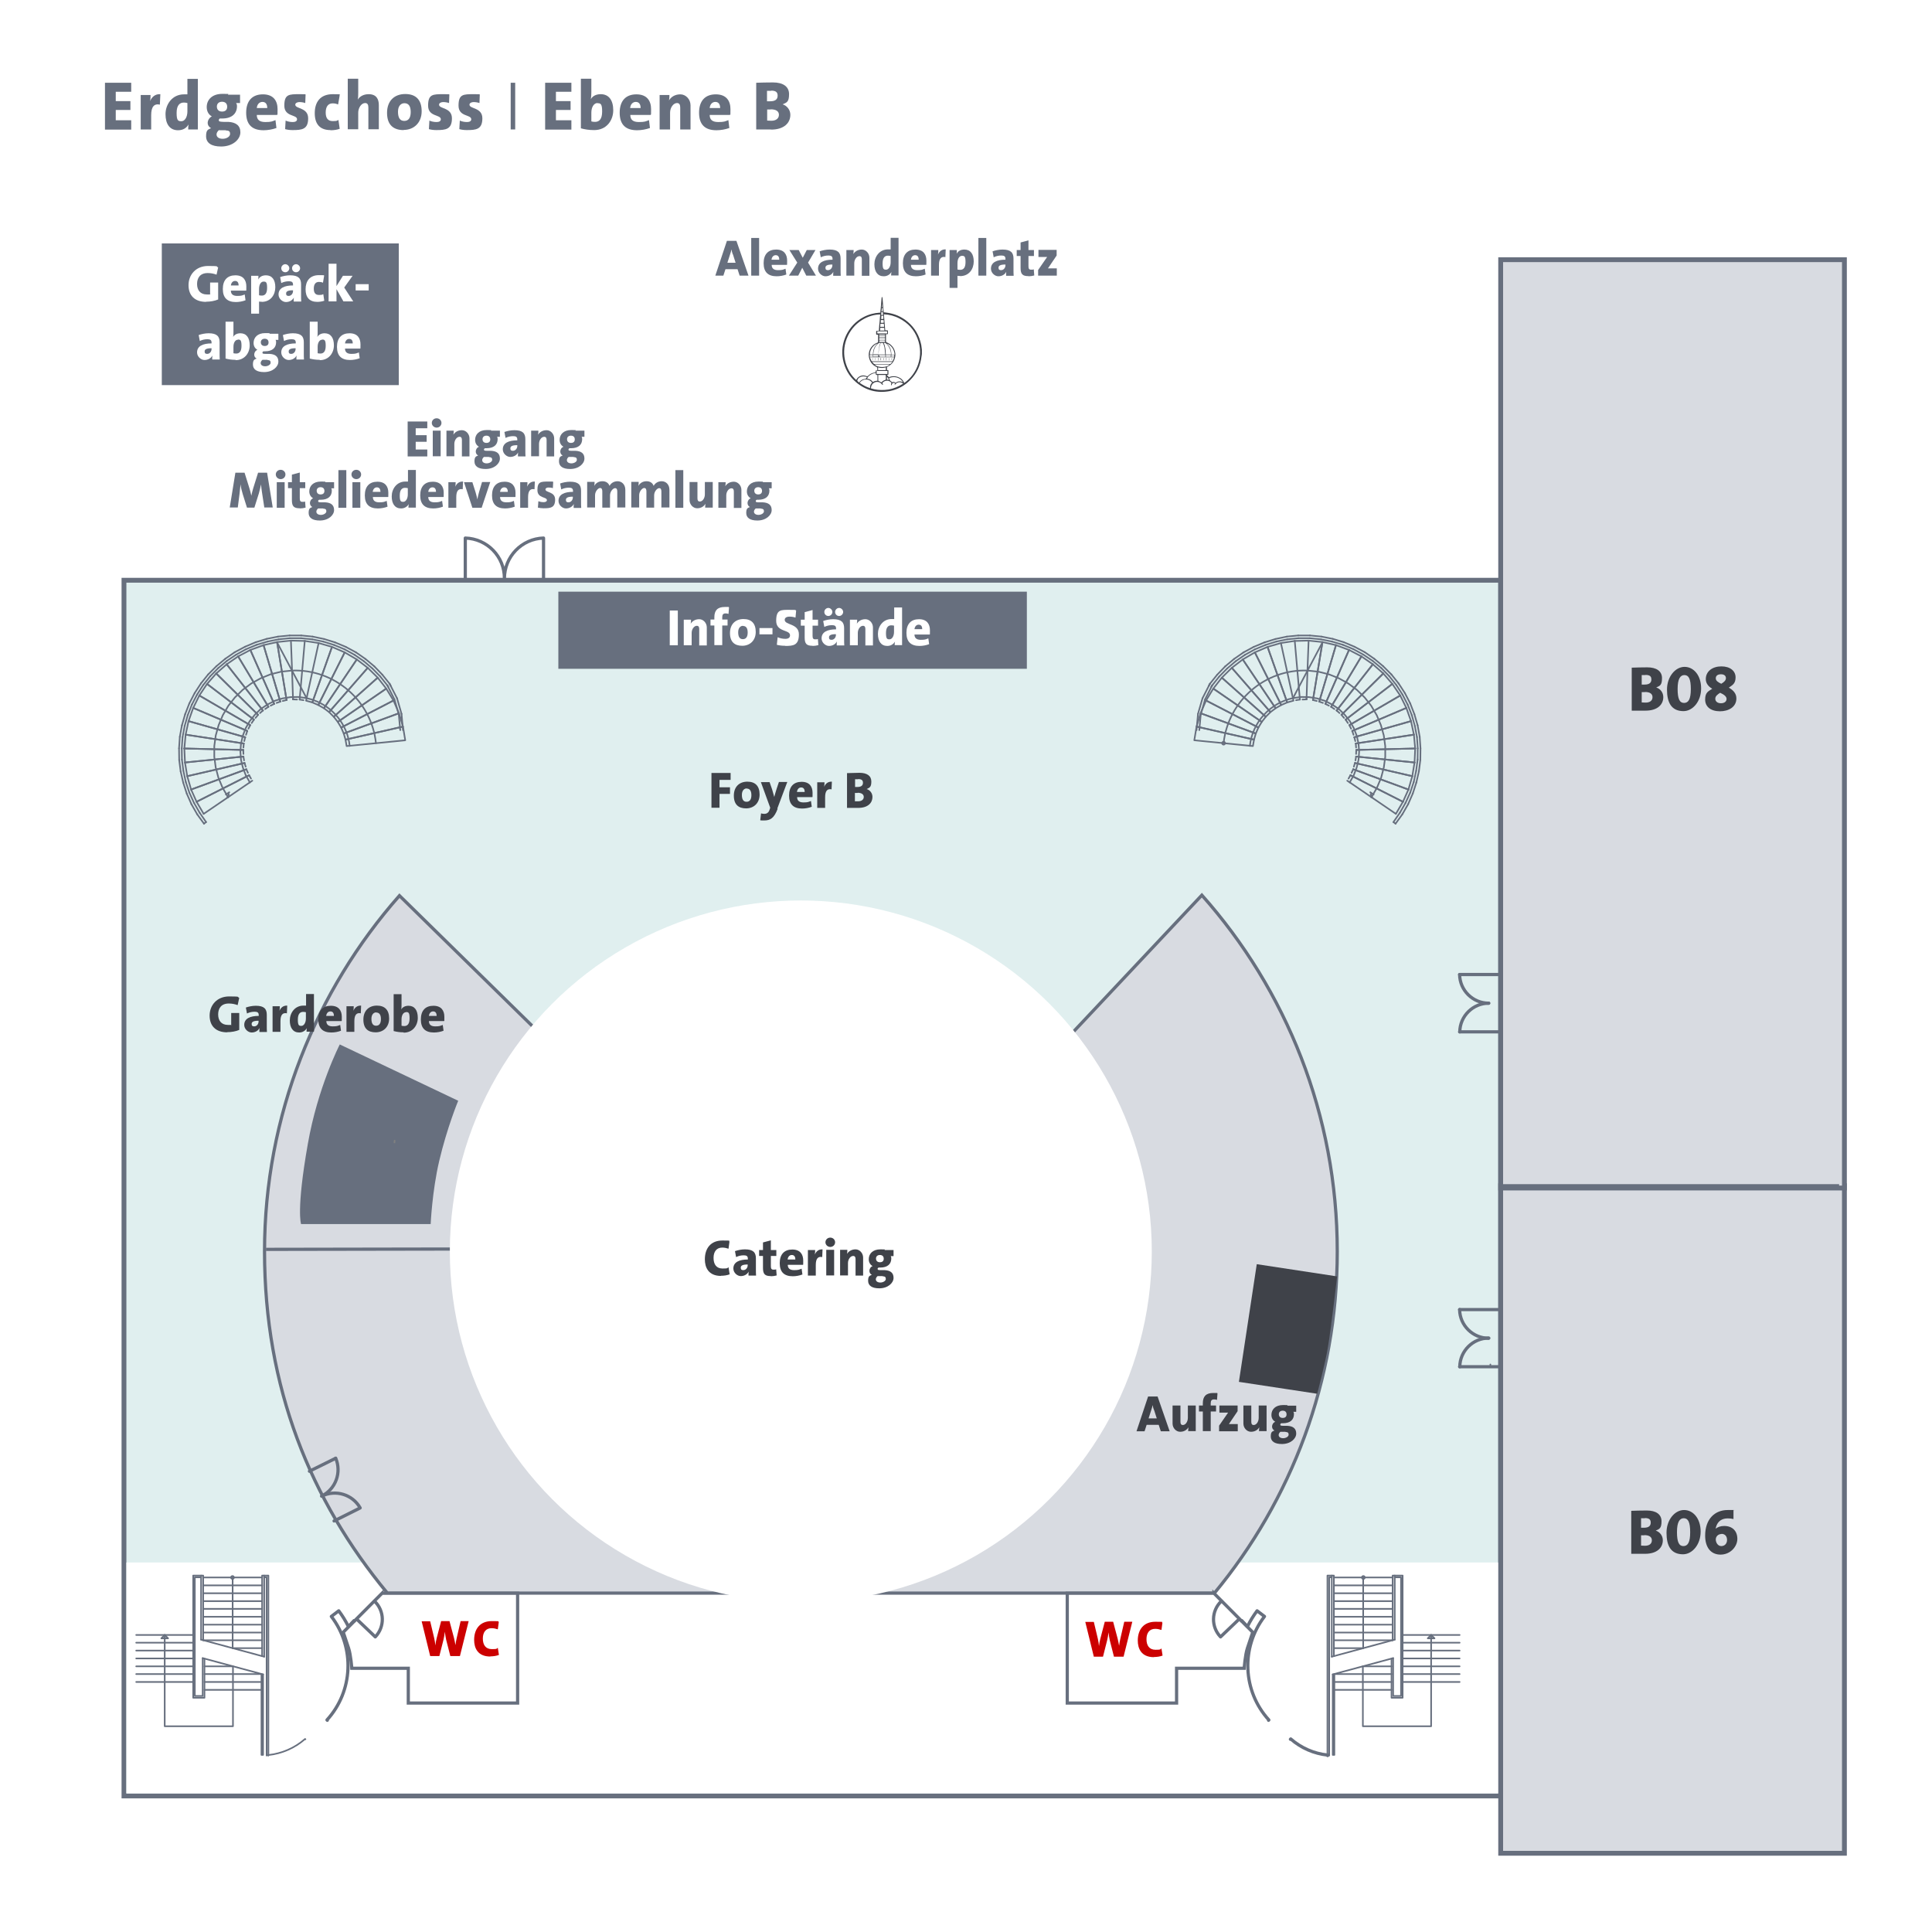 <?xml version="1.0" encoding="UTF-8"?>
<svg xmlns="http://www.w3.org/2000/svg" version="1.1" viewBox="0 0 1200 1200">
  <defs>
    <style>
      .cls-1, .cls-2, .cls-3, .cls-4, .cls-5, .cls-6, .cls-7, .cls-8 {
        stroke: #676f7e;
      }

      .cls-1, .cls-2, .cls-3, .cls-5, .cls-6, .cls-7 {
        stroke-miterlimit: 10;
      }

      .cls-1, .cls-9 {
        fill: #e0efef;
      }

      .cls-1, .cls-5 {
        stroke-width: 3px;
      }

      .cls-10 {
        fill: #676f7e;
      }

      .cls-10, .cls-11, .cls-12, .cls-9, .cls-13 {
        stroke-width: 0px;
      }

      .cls-2 {
        stroke-width: 2px;
      }

      .cls-2, .cls-4, .cls-14, .cls-7, .cls-8 {
        fill: none;
      }

      .cls-3, .cls-5 {
        fill: #d8dbe1;
      }

      .cls-3, .cls-6, .cls-7, .cls-8 {
        stroke-width: 2px;
      }

      .cls-4, .cls-14, .cls-8 {
        stroke-linecap: round;
        stroke-linejoin: round;
      }

      .cls-11 {
        fill: #3f4249;
      }

      .cls-12 {
        fill: #c00;
      }

      .cls-14 {
        stroke: gray;
      }

      .cls-6 {
        fill-rule: evenodd;
      }

      .cls-6, .cls-13 {
        fill: #fff;
      }
    </style>
  </defs>
  <g id="Hintergund">
    <rect class="cls-13" width="1200" height="1200"/>
  </g>
  <g id="Farbflächen">
    <rect class="cls-1" x="77" y="360.4" width="855.1" height="755.1"/>
    <rect class="cls-13" x="78.5" y="970.5" width="902.2" height="143.4"/>
    <path class="cls-3" d="M830.6,777.3c0-84.9-31.8-162.5-84.1-221.3l-81.9,87.1c-39.3-48.9-99.6-80.2-167.1-80.2s-125,29.8-164.4,76.8l-85-83.4c-51.8,58.7-83.8,136.5-83.8,221s28.6,154.6,76.3,212.2h513.7c47.7-57.6,76.3-131.6,76.3-212.2Z"/>
    <path class="cls-11" d="M818.2,865.7l-48.7-7.4,11.1-73.1,49.9,7.6s-3.6,31.4-5.7,44c-1.6,9.8-6.7,29-6.7,29Z"/>
    <rect class="cls-5" x="932.1" y="736.5" width="213.5" height="414.6"/>
    <rect class="cls-5" x="932.1" y="161.3" width="213.5" height="576.6"/>
    <circle class="cls-13" cx="497.4" cy="777.3" r="218"/>
    <line class="cls-2" x1="1142.3" y1="736.5" x2="932" y2="736.5"/>
    <line class="cls-7" x1="165.2" y1="776" x2="279.4" y2="775.8"/>
    <path class="cls-10" d="M211,648.7l73.6,35s-6.9,16.6-11.8,37.4c-4.4,18.8-5.3,39.2-5.3,39.2h-80.5s-3.1-8.5,4.2-49.8c6.1-35,19.8-61.7,19.8-61.7Z"/>
  </g>
  <g id="Ebene_1" data-name="Ebene 1">
    <g>
      <line class="cls-8" x1="932.1" y1="813.4" x2="906.6" y2="813.4"/>
      <line class="cls-8" x1="932" y1="848.9" x2="906.6" y2="848.9"/>
      <path class="cls-8" d="M924.7,831.1h0c-9.8,0-17.9,8-18,17.8"/>
      <path class="cls-8" d="M906.6,813.4h0c.1,9.8,8.2,17.8,18,17.8"/>
      <line class="cls-8" x1="932.1" y1="605.3" x2="906.6" y2="605.3"/>
      <line class="cls-8" x1="932" y1="640.9" x2="906.6" y2="640.9"/>
      <path class="cls-8" d="M924.7,623.1h0c-9.8,0-17.9,8-18,17.8"/>
      <path class="cls-8" d="M906.6,605.3h0c.1,9.8,8.2,17.8,18,17.8"/>
      <line class="cls-4" x1="181.4" y1="416.4" x2="182" y2="434.4"/>
      <line class="cls-4" x1="182" y1="433.3" x2="182" y2="434.4"/>
      <line class="cls-4" x1="178" y1="434.8" x2="172.1" y2="399"/>
      <line class="cls-4" x1="154.7" y1="481.5" x2="155.9" y2="483.6"/>
      <line class="cls-4" x1="156.7" y1="484.9" x2="126.5" y2="505.5"/>
      <line class="cls-4" x1="126.5" y1="505.5" x2="122.1" y2="498"/>
      <line class="cls-4" x1="122.1" y1="498" x2="154.7" y2="481.5"/>
      <line class="cls-4" x1="153" y1="477.8" x2="154" y2="480"/>
      <line class="cls-4" x1="154.7" y1="481.5" x2="122.1" y2="498"/>
      <line class="cls-4" x1="122.1" y1="498" x2="118.7" y2="490.4"/>
      <line class="cls-4" x1="118.7" y1="490.4" x2="153" y2="477.8"/>
      <line class="cls-4" x1="151.9" y1="473.9" x2="152.6" y2="476.2"/>
      <line class="cls-4" x1="153" y1="477.8" x2="118.7" y2="490.4"/>
      <line class="cls-4" x1="118.7" y1="490.4" x2="116.3" y2="482.1"/>
      <line class="cls-4" x1="116.3" y1="482.1" x2="151.9" y2="473.9"/>
      <line class="cls-4" x1="151.2" y1="469.9" x2="151.6" y2="472.3"/>
      <line class="cls-4" x1="151.9" y1="473.9" x2="116.3" y2="482.1"/>
      <line class="cls-4" x1="116.3" y1="482.1" x2="114.9" y2="473.6"/>
      <line class="cls-4" x1="114.9" y1="473.6" x2="151.2" y2="469.9"/>
      <line class="cls-4" x1="151.1" y1="465.8" x2="151.2" y2="468.3"/>
      <line class="cls-4" x1="151.2" y1="469.9" x2="114.9" y2="473.6"/>
      <line class="cls-4" x1="114.9" y1="473.6" x2="114.5" y2="464.9"/>
      <line class="cls-4" x1="114.5" y1="464.9" x2="151.1" y2="465.8"/>
      <polygon class="cls-4" points="215.3 463.4 214.6 459.4 250.3 451.3 251.7 459.8 215.3 463.4"/>
      <polygon class="cls-4" points="214.6 459.4 213.5 455.6 247.8 443 250.3 451.3 214.6 459.4"/>
      <polygon class="cls-4" points="213.5 455.6 211.9 451.9 244.4 435.1 247.8 443 213.5 455.6"/>
      <polygon class="cls-4" points="211.9 451.9 209.8 448.4 239.9 427.7 244.4 435.1 211.9 451.9"/>
      <polygon class="cls-4" points="209.8 448.4 207.3 445.2 234.6 420.9 239.9 427.7 209.8 448.4"/>
      <polygon class="cls-4" points="207.3 445.2 204.4 442.3 228.4 414.8 234.6 420.9 207.3 445.2"/>
      <polygon class="cls-4" points="204.4 442.3 201.2 439.9 221.6 409.6 228.4 414.8 204.4 442.3"/>
      <polygon class="cls-4" points="201.2 439.9 197.7 437.9 214.1 405.2 221.6 409.6 201.2 439.9"/>
      <polygon class="cls-4" points="197.7 437.9 194 436.3 206.2 401.8 214.1 405.2 197.7 437.9"/>
      <polygon class="cls-4" points="194 436.3 190.1 435.2 197.9 399.4 206.2 401.8 194 436.3"/>
      <line class="cls-4" x1="178" y1="434.8" x2="175.6" y2="435.4"/>
      <line class="cls-4" x1="174.1" y1="435.8" x2="163.7" y2="400.7"/>
      <line class="cls-4" x1="163.7" y1="400.7" x2="172.1" y2="398.8"/>
      <line class="cls-4" x1="172.1" y1="398.8" x2="178" y2="434.8"/>
      <line class="cls-4" x1="174.1" y1="435.8" x2="171.8" y2="436.6"/>
      <line class="cls-4" x1="170.3" y1="437.2" x2="155.5" y2="403.7"/>
      <line class="cls-4" x1="155.5" y1="403.7" x2="163.7" y2="400.7"/>
      <line class="cls-4" x1="163.7" y1="400.7" x2="174.1" y2="435.8"/>
      <line class="cls-4" x1="170.3" y1="437.2" x2="168.1" y2="438.3"/>
      <line class="cls-4" x1="166.7" y1="439" x2="147.9" y2="407.7"/>
      <line class="cls-4" x1="147.9" y1="407.7" x2="155.5" y2="403.7"/>
      <line class="cls-4" x1="155.5" y1="403.7" x2="170.3" y2="437.2"/>
      <line class="cls-4" x1="166.7" y1="439" x2="164.7" y2="440.4"/>
      <line class="cls-4" x1="163.3" y1="441.3" x2="140.8" y2="412.6"/>
      <line class="cls-4" x1="140.8" y1="412.6" x2="147.9" y2="407.7"/>
      <line class="cls-4" x1="147.9" y1="407.7" x2="166.7" y2="439"/>
      <line class="cls-4" x1="163.3" y1="441.3" x2="161.5" y2="442.9"/>
      <line class="cls-4" x1="160.3" y1="444" x2="134.3" y2="418.3"/>
      <line class="cls-4" x1="134.3" y1="418.3" x2="140.8" y2="412.6"/>
      <line class="cls-4" x1="140.8" y1="412.6" x2="163.3" y2="441.3"/>
      <line class="cls-4" x1="160.3" y1="444" x2="158.7" y2="445.9"/>
      <line class="cls-4" x1="157.7" y1="447" x2="128.6" y2="424.8"/>
      <line class="cls-4" x1="128.6" y1="424.8" x2="134.3" y2="418.3"/>
      <line class="cls-4" x1="134.3" y1="418.3" x2="160.3" y2="444"/>
      <line class="cls-4" x1="157.7" y1="447" x2="156.3" y2="449.1"/>
      <line class="cls-4" x1="155.4" y1="450.4" x2="123.8" y2="432"/>
      <line class="cls-4" x1="123.8" y1="432" x2="128.6" y2="424.8"/>
      <line class="cls-4" x1="128.6" y1="424.8" x2="157.7" y2="447"/>
      <line class="cls-4" x1="155.4" y1="450.4" x2="154.3" y2="452.6"/>
      <line class="cls-4" x1="153.6" y1="454" x2="120" y2="439.7"/>
      <line class="cls-4" x1="120" y1="439.7" x2="123.8" y2="432"/>
      <line class="cls-4" x1="123.8" y1="432" x2="155.4" y2="450.4"/>
      <line class="cls-4" x1="153.6" y1="454" x2="152.8" y2="456.4"/>
      <line class="cls-4" x1="152.3" y1="457.9" x2="117.1" y2="447.9"/>
      <line class="cls-4" x1="117.1" y1="447.9" x2="120" y2="439.7"/>
      <line class="cls-4" x1="120" y1="439.7" x2="153.6" y2="454"/>
      <line class="cls-4" x1="152.3" y1="457.9" x2="151.7" y2="460.3"/>
      <line class="cls-4" x1="151.4" y1="461.8" x2="115.3" y2="456.3"/>
      <line class="cls-4" x1="115.3" y1="456.3" x2="117.1" y2="447.9"/>
      <line class="cls-4" x1="117.1" y1="447.9" x2="152.3" y2="457.9"/>
      <line class="cls-4" x1="151.4" y1="461.8" x2="151.2" y2="464.3"/>
      <line class="cls-4" x1="151.1" y1="465.8" x2="114.5" y2="464.9"/>
      <line class="cls-4" x1="114.5" y1="464.9" x2="115.3" y2="456.3"/>
      <line class="cls-4" x1="115.3" y1="456.3" x2="151.4" y2="461.8"/>
      <path class="cls-4" d="M217.2,463.3h0c-1.4-13.1-10.2-24.2-22.7-28.5"/>
      <line class="cls-4" x1="126.7" y1="511.6" x2="128" y2="510.6"/>
      <line class="cls-4" x1="190.4" y1="433.6" x2="172.1" y2="399"/>
      <polyline class="cls-4" points="172.1 398.8 180.7 397.9 189.3 398.1"/>
      <polyline class="cls-4" points="155.2 486 152.7 481.6 150.9 476.9 149.7 472 149.3 466.9 149.7 461.9 150.8 457 152.6 452.3 155.1 447.9 158.3 443.9 161.9 440.4 166.1 437.6 170.6 435.3 175.4 433.8 180.4 433 185.4 432.9 190.4 433.6"/>
      <line class="cls-4" x1="189.3" y1="398.1" x2="186.8" y2="426.7"/>
      <path class="cls-4" d="M233.5,461.6h0c-2.7-26.3-25.7-46.2-52.2-45.1"/>
      <polyline class="cls-4" points="141.7 495.2 138.3 489.4 135.7 483.2 134 476.8 133.1 470.1 133.1 463.4 134 456.8 135.8 450.4 138.4 444.2 141.8 438.4 145.9 433.2 150.7 428.5 156.1 424.5 161.9 421.3 168.1 418.8 174.6 417.2 181.3 416.5"/>
      <line class="cls-4" x1="142.4" y1="492.1" x2="140.3" y2="493.5"/>
      <polyline class="cls-4" points="141.2 495 141.7 495.2 142.1 493.2"/>
      <line class="cls-4" x1="189.3" y1="398.1" x2="197.9" y2="399.4"/>
      <path class="cls-8" d="M289,359.3v-25.1c13.6.4,24.4,11.5,24.3,25.1,0-13.6,10.8-24.7,24.3-25.1v25.1"/>
      <line class="cls-8" x1="192.2" y1="913.8" x2="208.4" y2="905.8"/>
      <path class="cls-8" d="M199.9,929.2h0c8.6-4.3,12.4-14.7,8.6-23.5"/>
      <path class="cls-8" d="M207.5,944.7l16.2-8.1c-4.7-8.4-15.3-11.6-23.9-7.3"/>
      <line class="cls-4" x1="182" y1="434.4" x2="184.5" y2="434.5"/>
      <line class="cls-4" x1="186.8" y1="426.7" x2="186.1" y2="434.5"/>
      <line class="cls-4" x1="186.1" y1="434.5" x2="188.5" y2="434.9"/>
      <line class="cls-4" x1="180.7" y1="397.9" x2="181.4" y2="416.2"/>
      <line class="cls-4" x1="248.6" y1="453.5" x2="247.7" y2="443.8"/>
      <line class="cls-4" x1="247.7" y1="443.8" x2="245" y2="434.4"/>
      <line class="cls-4" x1="245" y1="434.4" x2="240.6" y2="425.7"/>
      <line class="cls-4" x1="241.2" y1="426.7" x2="240.6" y2="425.7"/>
      <line class="cls-4" x1="240.6" y1="425.7" x2="236.2" y2="420.2"/>
      <line class="cls-4" x1="236.2" y1="420.2" x2="231.3" y2="415.2"/>
      <line class="cls-4" x1="231.3" y1="415.2" x2="226" y2="410.7"/>
      <line class="cls-4" x1="226" y1="410.7" x2="220.2" y2="406.7"/>
      <line class="cls-4" x1="220.2" y1="406.7" x2="214" y2="403.3"/>
      <line class="cls-4" x1="214" y1="403.3" x2="207.5" y2="400.6"/>
      <line class="cls-4" x1="207.5" y1="400.6" x2="200.8" y2="398.5"/>
      <line class="cls-4" x1="200.8" y1="398.5" x2="194" y2="397.1"/>
      <line class="cls-4" x1="194" y1="397.1" x2="187" y2="396.4"/>
      <line class="cls-4" x1="187" y1="396.4" x2="180" y2="396.4"/>
      <line class="cls-4" x1="180" y1="396.4" x2="173" y2="397.1"/>
      <line class="cls-4" x1="173" y1="397.1" x2="166.1" y2="398.5"/>
      <line class="cls-4" x1="166.1" y1="398.5" x2="159.4" y2="400.5"/>
      <line class="cls-4" x1="159.4" y1="400.5" x2="152.9" y2="403.2"/>
      <line class="cls-4" x1="152.9" y1="403.2" x2="146.7" y2="406.6"/>
      <line class="cls-4" x1="146.7" y1="406.6" x2="140.9" y2="410.5"/>
      <line class="cls-4" x1="140.9" y1="410.5" x2="135.5" y2="415"/>
      <line class="cls-4" x1="135.5" y1="415" x2="130.6" y2="420"/>
      <line class="cls-4" x1="130.6" y1="420" x2="126.2" y2="425.5"/>
      <line class="cls-4" x1="126.2" y1="425.5" x2="122.4" y2="431.4"/>
      <line class="cls-4" x1="122.4" y1="431.4" x2="119.2" y2="437.6"/>
      <line class="cls-4" x1="119.2" y1="437.6" x2="116.6" y2="444.2"/>
      <line class="cls-4" x1="116.6" y1="444.2" x2="114.7" y2="450.9"/>
      <line class="cls-4" x1="114.7" y1="450.9" x2="113.4" y2="457.8"/>
      <line class="cls-4" x1="113.4" y1="457.8" x2="112.9" y2="464.8"/>
      <line class="cls-4" x1="112.9" y1="464.8" x2="113" y2="471.8"/>
      <line class="cls-4" x1="113" y1="471.8" x2="113.9" y2="478.8"/>
      <line class="cls-4" x1="113.9" y1="478.8" x2="115.4" y2="485.7"/>
      <line class="cls-4" x1="115.4" y1="485.7" x2="117.6" y2="492.3"/>
      <line class="cls-4" x1="117.6" y1="492.3" x2="120.5" y2="498.7"/>
      <line class="cls-4" x1="120.5" y1="498.7" x2="124" y2="504.8"/>
      <line class="cls-4" x1="124" y1="504.8" x2="128" y2="510.6"/>
      <line class="cls-4" x1="250.3" y1="453.5" x2="249.4" y2="443.4"/>
      <line class="cls-4" x1="249.4" y1="443.4" x2="246.6" y2="433.7"/>
      <line class="cls-4" x1="246.6" y1="433.7" x2="242" y2="424.7"/>
      <line class="cls-4" x1="242.7" y1="426" x2="242" y2="424.7"/>
      <line class="cls-4" x1="242" y1="424.7" x2="237.5" y2="419.1"/>
      <line class="cls-4" x1="237.5" y1="419.1" x2="232.5" y2="413.9"/>
      <line class="cls-4" x1="232.5" y1="413.9" x2="227" y2="409.3"/>
      <line class="cls-4" x1="227" y1="409.3" x2="221.1" y2="405.2"/>
      <line class="cls-4" x1="221.1" y1="405.2" x2="214.8" y2="401.8"/>
      <line class="cls-4" x1="214.8" y1="401.8" x2="208.1" y2="399"/>
      <line class="cls-4" x1="208.1" y1="399" x2="201.3" y2="396.9"/>
      <line class="cls-4" x1="201.3" y1="396.9" x2="194.2" y2="395.4"/>
      <line class="cls-4" x1="194.2" y1="395.4" x2="187.1" y2="394.7"/>
      <line class="cls-4" x1="187.1" y1="394.7" x2="179.9" y2="394.7"/>
      <line class="cls-4" x1="179.9" y1="394.7" x2="172.7" y2="395.4"/>
      <line class="cls-4" x1="172.7" y1="395.4" x2="165.7" y2="396.8"/>
      <line class="cls-4" x1="165.7" y1="396.8" x2="158.8" y2="398.9"/>
      <line class="cls-4" x1="158.8" y1="398.9" x2="152.2" y2="401.7"/>
      <line class="cls-4" x1="152.2" y1="401.7" x2="145.8" y2="405.1"/>
      <line class="cls-4" x1="145.8" y1="405.1" x2="139.9" y2="409.2"/>
      <line class="cls-4" x1="139.9" y1="409.2" x2="134.4" y2="413.8"/>
      <line class="cls-4" x1="134.4" y1="413.8" x2="129.3" y2="418.9"/>
      <line class="cls-4" x1="129.3" y1="418.9" x2="124.8" y2="424.5"/>
      <line class="cls-4" x1="124.8" y1="424.5" x2="120.9" y2="430.5"/>
      <line class="cls-4" x1="120.9" y1="430.5" x2="117.6" y2="436.9"/>
      <line class="cls-4" x1="117.6" y1="436.9" x2="115" y2="443.6"/>
      <line class="cls-4" x1="115" y1="443.6" x2="113" y2="450.5"/>
      <line class="cls-4" x1="113" y1="450.5" x2="111.7" y2="457.6"/>
      <line class="cls-4" x1="111.7" y1="457.6" x2="111.2" y2="464.8"/>
      <line class="cls-4" x1="111.2" y1="464.8" x2="111.3" y2="472"/>
      <line class="cls-4" x1="111.3" y1="472" x2="112.2" y2="479.1"/>
      <line class="cls-4" x1="112.2" y1="479.1" x2="113.8" y2="486.1"/>
      <line class="cls-4" x1="113.8" y1="486.1" x2="116" y2="492.9"/>
      <line class="cls-4" x1="116" y1="492.9" x2="118.9" y2="499.5"/>
      <line class="cls-4" x1="118.9" y1="499.5" x2="122.5" y2="505.8"/>
      <line class="cls-4" x1="122.5" y1="505.8" x2="126.7" y2="511.6"/>
      <line class="cls-4" x1="812.1" y1="416.4" x2="811.5" y2="434.4"/>
      <line class="cls-4" x1="811.5" y1="433.3" x2="811.5" y2="434.4"/>
      <line class="cls-4" x1="815.5" y1="434.8" x2="821.4" y2="399"/>
      <line class="cls-4" x1="838.8" y1="481.5" x2="837.6" y2="483.6"/>
      <line class="cls-4" x1="836.8" y1="484.9" x2="867" y2="505.5"/>
      <line class="cls-4" x1="867" y1="505.5" x2="871.4" y2="498"/>
      <line class="cls-4" x1="871.4" y1="498" x2="838.8" y2="481.5"/>
      <line class="cls-4" x1="840.5" y1="477.8" x2="839.5" y2="480"/>
      <line class="cls-4" x1="838.8" y1="481.5" x2="871.4" y2="498"/>
      <line class="cls-4" x1="871.4" y1="498" x2="874.8" y2="490.4"/>
      <line class="cls-4" x1="874.8" y1="490.4" x2="840.5" y2="477.8"/>
      <line class="cls-4" x1="841.6" y1="473.9" x2="840.9" y2="476.2"/>
      <line class="cls-4" x1="840.5" y1="477.8" x2="874.8" y2="490.4"/>
      <line class="cls-4" x1="874.8" y1="490.4" x2="877.2" y2="482.1"/>
      <line class="cls-4" x1="877.2" y1="482.1" x2="841.6" y2="473.9"/>
      <line class="cls-4" x1="842.3" y1="469.9" x2="841.9" y2="472.3"/>
      <line class="cls-4" x1="841.6" y1="473.9" x2="877.2" y2="482.1"/>
      <line class="cls-4" x1="877.2" y1="482.1" x2="878.6" y2="473.6"/>
      <line class="cls-4" x1="878.6" y1="473.6" x2="842.3" y2="469.9"/>
      <line class="cls-4" x1="842.4" y1="465.8" x2="842.3" y2="468.3"/>
      <line class="cls-4" x1="842.3" y1="469.9" x2="878.6" y2="473.6"/>
      <line class="cls-4" x1="878.6" y1="473.6" x2="879" y2="464.9"/>
      <line class="cls-4" x1="879" y1="464.9" x2="842.4" y2="465.8"/>
      <polygon class="cls-4" points="778.2 463.4 778.9 459.4 743.2 451.3 741.8 459.8 778.2 463.4"/>
      <polygon class="cls-4" points="778.9 459.4 780 455.6 745.7 443 743.2 451.3 778.9 459.4"/>
      <polygon class="cls-4" points="780 455.6 781.6 451.9 749.1 435.1 745.7 443 780 455.6"/>
      <polygon class="cls-4" points="781.6 451.9 783.7 448.4 753.6 427.7 749.1 435.1 781.6 451.9"/>
      <polygon class="cls-4" points="783.7 448.4 786.2 445.2 758.9 420.9 753.6 427.7 783.7 448.4"/>
      <polygon class="cls-4" points="786.2 445.2 789.1 442.3 765.1 414.8 758.9 420.9 786.2 445.2"/>
      <polygon class="cls-4" points="789.1 442.3 792.3 439.9 771.9 409.6 765.1 414.8 789.1 442.3"/>
      <polygon class="cls-4" points="792.3 439.9 795.8 437.9 779.4 405.2 771.9 409.6 792.3 439.9"/>
      <polygon class="cls-4" points="795.8 437.9 799.5 436.3 787.3 401.8 779.4 405.2 795.8 437.9"/>
      <polygon class="cls-4" points="799.5 436.3 803.4 435.2 795.6 399.4 787.3 401.8 799.5 436.3"/>
      <line class="cls-4" x1="815.5" y1="434.8" x2="817.9" y2="435.4"/>
      <line class="cls-4" x1="819.4" y1="435.8" x2="829.8" y2="400.7"/>
      <line class="cls-4" x1="829.8" y1="400.7" x2="821.4" y2="398.8"/>
      <line class="cls-4" x1="821.4" y1="398.8" x2="815.5" y2="434.8"/>
      <line class="cls-4" x1="819.4" y1="435.8" x2="821.7" y2="436.6"/>
      <line class="cls-4" x1="823.2" y1="437.2" x2="837.9" y2="403.7"/>
      <line class="cls-4" x1="837.9" y1="403.7" x2="829.8" y2="400.7"/>
      <line class="cls-4" x1="829.8" y1="400.7" x2="819.4" y2="435.8"/>
      <line class="cls-4" x1="823.2" y1="437.2" x2="825.4" y2="438.3"/>
      <line class="cls-4" x1="826.8" y1="439" x2="845.6" y2="407.7"/>
      <line class="cls-4" x1="845.6" y1="407.7" x2="837.9" y2="403.7"/>
      <line class="cls-4" x1="837.9" y1="403.7" x2="823.2" y2="437.2"/>
      <line class="cls-4" x1="826.8" y1="439" x2="828.8" y2="440.4"/>
      <line class="cls-4" x1="830.2" y1="441.3" x2="852.7" y2="412.6"/>
      <line class="cls-4" x1="852.7" y1="412.6" x2="845.6" y2="407.7"/>
      <line class="cls-4" x1="845.6" y1="407.7" x2="826.8" y2="439"/>
      <line class="cls-4" x1="830.2" y1="441.3" x2="832" y2="442.9"/>
      <line class="cls-4" x1="833.2" y1="444" x2="859.2" y2="418.3"/>
      <line class="cls-4" x1="859.2" y1="418.3" x2="852.7" y2="412.6"/>
      <line class="cls-4" x1="852.7" y1="412.6" x2="830.2" y2="441.3"/>
      <line class="cls-4" x1="833.2" y1="444" x2="834.8" y2="445.9"/>
      <line class="cls-4" x1="835.8" y1="447" x2="864.8" y2="424.8"/>
      <line class="cls-4" x1="864.8" y1="424.8" x2="859.2" y2="418.3"/>
      <line class="cls-4" x1="859.2" y1="418.3" x2="833.2" y2="444"/>
      <line class="cls-4" x1="835.8" y1="447" x2="837.2" y2="449.1"/>
      <line class="cls-4" x1="838.1" y1="450.4" x2="869.7" y2="432"/>
      <line class="cls-4" x1="869.7" y1="432" x2="864.8" y2="424.8"/>
      <line class="cls-4" x1="864.8" y1="424.8" x2="835.8" y2="447"/>
      <line class="cls-4" x1="838.1" y1="450.4" x2="839.2" y2="452.6"/>
      <line class="cls-4" x1="839.9" y1="454" x2="873.5" y2="439.7"/>
      <line class="cls-4" x1="873.5" y1="439.7" x2="869.7" y2="432"/>
      <line class="cls-4" x1="869.7" y1="432" x2="838.1" y2="450.4"/>
      <line class="cls-4" x1="839.9" y1="454" x2="840.7" y2="456.4"/>
      <line class="cls-4" x1="841.2" y1="457.9" x2="876.4" y2="447.9"/>
      <line class="cls-4" x1="876.4" y1="447.9" x2="873.5" y2="439.7"/>
      <line class="cls-4" x1="873.5" y1="439.7" x2="839.9" y2="454"/>
      <line class="cls-4" x1="841.2" y1="457.9" x2="841.8" y2="460.3"/>
      <line class="cls-4" x1="842.1" y1="461.8" x2="878.2" y2="456.3"/>
      <line class="cls-4" x1="878.2" y1="456.3" x2="876.4" y2="447.9"/>
      <line class="cls-4" x1="876.4" y1="447.9" x2="841.2" y2="457.9"/>
      <line class="cls-4" x1="842.1" y1="461.8" x2="842.3" y2="464.3"/>
      <line class="cls-4" x1="842.4" y1="465.8" x2="879" y2="464.9"/>
      <line class="cls-4" x1="879" y1="464.9" x2="878.2" y2="456.3"/>
      <line class="cls-4" x1="878.2" y1="456.3" x2="842.1" y2="461.8"/>
      <path class="cls-4" d="M803.1,433.6h0c-14.4,3.1-25.2,15.1-26.8,29.7"/>
      <line class="cls-4" x1="866.8" y1="511.6" x2="865.5" y2="510.6"/>
      <line class="cls-4" x1="803.1" y1="433.6" x2="821.4" y2="399"/>
      <polyline class="cls-4" points="821.4 398.8 812.8 397.9 804.2 398.1"/>
      <polyline class="cls-4" points="803.1 433.6 808.1 432.9 813.1 433 818.1 433.8 822.9 435.3 827.4 437.6 831.6 440.4 835.2 443.9 838.4 447.9 840.9 452.3 842.7 457 843.8 461.9 844.2 466.9 843.8 472 842.6 476.9 840.8 481.6 838.3 486"/>
      <line class="cls-4" x1="804.2" y1="398.1" x2="806.7" y2="426.7"/>
      <path class="cls-4" d="M812.2,416.5h0c-26.4-1.1-49.4,18.8-52.2,45.1"/>
      <polyline class="cls-4" points="812.2 416.5 818.9 417.2 825.3 418.8 831.6 421.3 837.4 424.5 842.8 428.5 847.6 433.2 851.7 438.4 855.1 444.2 857.7 450.4 859.5 456.8 860.4 463.4 860.4 470.1 859.5 476.8 857.8 483.2 855.2 489.4 851.8 495.2"/>
      <line class="cls-4" x1="851.1" y1="492.1" x2="853.2" y2="493.5"/>
      <polyline class="cls-4" points="852.3 495 851.8 495.2 851.4 493.2"/>
      <path class="cls-4" d="M760.9,461.6c0-.5-.4-.9-.9-.9s-.9.4-.9.9.4.9.9.9.9-.4.9-.9"/>
      <line class="cls-4" x1="804.2" y1="398.1" x2="795.6" y2="399.4"/>
      <line class="cls-4" x1="811.5" y1="434.4" x2="809" y2="434.5"/>
      <line class="cls-4" x1="806.7" y1="426.7" x2="807.4" y2="434.5"/>
      <line class="cls-4" x1="807.4" y1="434.5" x2="805" y2="434.9"/>
      <line class="cls-4" x1="812.8" y1="397.9" x2="812.1" y2="416.2"/>
      <line class="cls-4" x1="744.9" y1="453.5" x2="745.8" y2="443.8"/>
      <line class="cls-4" x1="745.8" y1="443.8" x2="748.5" y2="434.4"/>
      <line class="cls-4" x1="748.5" y1="434.4" x2="752.9" y2="425.7"/>
      <line class="cls-4" x1="752.3" y1="426.7" x2="752.9" y2="425.7"/>
      <line class="cls-4" x1="752.9" y1="425.7" x2="757.3" y2="420.2"/>
      <line class="cls-4" x1="757.3" y1="420.2" x2="762.2" y2="415.2"/>
      <line class="cls-4" x1="762.2" y1="415.2" x2="767.5" y2="410.7"/>
      <line class="cls-4" x1="767.5" y1="410.7" x2="773.3" y2="406.7"/>
      <line class="cls-4" x1="773.3" y1="406.7" x2="779.5" y2="403.3"/>
      <line class="cls-4" x1="779.5" y1="403.3" x2="786" y2="400.6"/>
      <line class="cls-4" x1="786" y1="400.6" x2="792.7" y2="398.5"/>
      <line class="cls-4" x1="792.7" y1="398.5" x2="799.5" y2="397.1"/>
      <line class="cls-4" x1="799.5" y1="397.1" x2="806.5" y2="396.4"/>
      <line class="cls-4" x1="806.5" y1="396.4" x2="813.5" y2="396.4"/>
      <line class="cls-4" x1="813.5" y1="396.4" x2="820.5" y2="397.1"/>
      <line class="cls-4" x1="820.5" y1="397.1" x2="827.4" y2="398.5"/>
      <line class="cls-4" x1="827.4" y1="398.5" x2="834.1" y2="400.5"/>
      <line class="cls-4" x1="834.1" y1="400.5" x2="840.6" y2="403.2"/>
      <line class="cls-4" x1="840.6" y1="403.2" x2="846.8" y2="406.6"/>
      <line class="cls-4" x1="846.8" y1="406.6" x2="852.6" y2="410.5"/>
      <line class="cls-4" x1="852.6" y1="410.5" x2="858" y2="415"/>
      <line class="cls-4" x1="858" y1="415" x2="862.9" y2="420"/>
      <line class="cls-4" x1="862.9" y1="420" x2="867.3" y2="425.5"/>
      <line class="cls-4" x1="867.3" y1="425.5" x2="871.1" y2="431.4"/>
      <line class="cls-4" x1="871.1" y1="431.4" x2="874.3" y2="437.6"/>
      <line class="cls-4" x1="874.3" y1="437.6" x2="876.9" y2="444.2"/>
      <line class="cls-4" x1="876.9" y1="444.2" x2="878.8" y2="450.9"/>
      <line class="cls-4" x1="878.8" y1="450.9" x2="880.1" y2="457.8"/>
      <line class="cls-4" x1="880.1" y1="457.8" x2="880.6" y2="464.8"/>
      <line class="cls-4" x1="880.6" y1="464.8" x2="880.5" y2="471.8"/>
      <line class="cls-4" x1="880.5" y1="471.8" x2="879.6" y2="478.8"/>
      <line class="cls-4" x1="879.6" y1="478.8" x2="878.1" y2="485.7"/>
      <line class="cls-4" x1="878.1" y1="485.7" x2="875.9" y2="492.3"/>
      <line class="cls-4" x1="875.9" y1="492.3" x2="873" y2="498.7"/>
      <line class="cls-4" x1="873" y1="498.7" x2="869.5" y2="504.8"/>
      <line class="cls-4" x1="869.5" y1="504.8" x2="865.5" y2="510.6"/>
      <line class="cls-4" x1="743.2" y1="453.5" x2="744.1" y2="443.4"/>
      <line class="cls-4" x1="744.1" y1="443.4" x2="746.9" y2="433.7"/>
      <line class="cls-4" x1="746.9" y1="433.7" x2="751.5" y2="424.7"/>
      <line class="cls-4" x1="750.8" y1="426" x2="751.5" y2="424.7"/>
      <line class="cls-4" x1="751.5" y1="424.7" x2="756" y2="419.1"/>
      <line class="cls-4" x1="756" y1="419.1" x2="761" y2="413.9"/>
      <line class="cls-4" x1="761" y1="413.9" x2="766.5" y2="409.3"/>
      <line class="cls-4" x1="766.5" y1="409.3" x2="772.4" y2="405.2"/>
      <line class="cls-4" x1="772.4" y1="405.2" x2="778.7" y2="401.8"/>
      <line class="cls-4" x1="778.7" y1="401.8" x2="785.4" y2="399"/>
      <line class="cls-4" x1="785.4" y1="399" x2="792.2" y2="396.9"/>
      <line class="cls-4" x1="792.2" y1="396.9" x2="799.3" y2="395.4"/>
      <line class="cls-4" x1="799.3" y1="395.4" x2="806.4" y2="394.7"/>
      <line class="cls-4" x1="806.4" y1="394.7" x2="813.6" y2="394.7"/>
      <line class="cls-4" x1="813.6" y1="394.7" x2="820.8" y2="395.4"/>
      <line class="cls-4" x1="820.8" y1="395.4" x2="827.8" y2="396.8"/>
      <line class="cls-4" x1="827.8" y1="396.8" x2="834.7" y2="398.9"/>
      <line class="cls-4" x1="834.7" y1="398.9" x2="841.3" y2="401.7"/>
      <line class="cls-4" x1="841.3" y1="401.7" x2="847.7" y2="405.1"/>
      <line class="cls-4" x1="847.7" y1="405.1" x2="853.6" y2="409.2"/>
      <line class="cls-4" x1="853.6" y1="409.2" x2="859.1" y2="413.8"/>
      <line class="cls-4" x1="859.1" y1="413.8" x2="864.2" y2="418.9"/>
      <line class="cls-4" x1="864.2" y1="418.9" x2="868.7" y2="424.5"/>
      <line class="cls-4" x1="868.7" y1="424.5" x2="872.6" y2="430.5"/>
      <line class="cls-4" x1="872.6" y1="430.5" x2="875.9" y2="436.9"/>
      <line class="cls-4" x1="875.9" y1="436.9" x2="878.5" y2="443.6"/>
      <line class="cls-4" x1="878.5" y1="443.6" x2="880.5" y2="450.5"/>
      <line class="cls-4" x1="880.5" y1="450.5" x2="881.8" y2="457.6"/>
      <line class="cls-4" x1="881.8" y1="457.6" x2="882.3" y2="464.8"/>
      <line class="cls-4" x1="882.3" y1="464.8" x2="882.2" y2="472"/>
      <line class="cls-4" x1="882.2" y1="472" x2="881.3" y2="479.1"/>
      <line class="cls-4" x1="881.3" y1="479.1" x2="879.7" y2="486.1"/>
      <line class="cls-4" x1="879.7" y1="486.1" x2="877.5" y2="492.9"/>
      <line class="cls-4" x1="877.5" y1="492.9" x2="874.6" y2="499.5"/>
      <line class="cls-4" x1="874.6" y1="499.5" x2="871" y2="505.8"/>
      <line class="cls-4" x1="871" y1="505.8" x2="866.8" y2="511.6"/>
      <line class="cls-4" x1="179.1" y1="679.7" x2="179.4" y2="679.5"/>
      <line class="cls-4" x1="925.7" y1="847.8" x2="925.7" y2="847.5"/>
      <polyline class="cls-4" points="190.4 433.6 190.4 433.6 190.4 433.6"/>
      <line class="cls-4" x1="190.4" y1="433.6" x2="194.5" y2="434.7"/>
      <line class="cls-14" x1="245.1" y1="708.5" x2="245" y2="709.6"/>
    </g>
    <polygon class="cls-9" points="746.4 556 746.4 556 746.4 556 746.4 556"/>
    <line class="cls-4" x1="216.3" y1="1010.8" x2="216.4" y2="1010.3"/>
    <line class="cls-4" x1="210.4" y1="1000.9" x2="210.4" y2="1000.5"/>
    <g>
      <path class="cls-6" d="M237.3,989.6h84.2v68.2h-67.9v-21.6h-35.1s-.6-8.3-2-12.5c-1.4-4.2-3.3-9.9-3.3-9.9l24.1-24.2Z"/>
      <path class="cls-8" d="M221.8,1005.9l11.3,10.8c6-6.3,5.8-16.2-.5-22.2"/>
      <g>
        <polygon class="cls-4" points="104.4 1017.6 102.3 1015.5 100.2 1017.6 104.4 1017.6"/>
        <polyline class="cls-4" points="102.3 1015.5 102.3 1072.2 144.7 1072.2 144.7 1035"/>
        <polyline class="cls-4" points="127 1030.2 127 1054.5 120 1054.5 120 978.6 124.9 978.6"/>
        <polyline class="cls-4" points="163.4 1040 163.4 1090 162.4 1090 162.4 1039.7"/>
        <line class="cls-4" x1="162.4" y1="1049.6" x2="127" y2="1049.6"/>
        <line class="cls-4" x1="162.4" y1="1044.7" x2="127" y2="1044.7"/>
        <line class="cls-4" x1="162.4" y1="1039.8" x2="127" y2="1039.8"/>
        <line class="cls-4" x1="127" y1="1035" x2="144.7" y2="1035"/>
        <line class="cls-4" x1="120" y1="1015.5" x2="84.6" y2="1015.5"/>
        <line class="cls-4" x1="120" y1="1020.3" x2="84.6" y2="1020.3"/>
        <line class="cls-4" x1="120" y1="1025.2" x2="84.6" y2="1025.2"/>
        <line class="cls-4" x1="120" y1="1030.1" x2="84.6" y2="1030.1"/>
        <line class="cls-4" x1="120" y1="1035" x2="84.6" y2="1035"/>
        <line class="cls-4" x1="120" y1="1039.8" x2="84.6" y2="1039.8"/>
        <line class="cls-4" x1="120" y1="1044.7" x2="84.6" y2="1044.7"/>
        <path class="cls-4" d="M145.3,979.8c0-.5-.4-.9-.9-.9s-.9.4-.9.9.4.9.9.9.9-.4.9-.9"/>
        <line class="cls-4" x1="162.6" y1="1028.6" x2="162.8" y2="1028.6"/>
        <line class="cls-4" x1="144.5" y1="1023.7" x2="162.8" y2="1023.7"/>
        <line class="cls-4" x1="126.2" y1="1018.8" x2="162.8" y2="1018.8"/>
        <line class="cls-4" x1="126.2" y1="1014" x2="162.8" y2="1014"/>
        <line class="cls-4" x1="126.2" y1="1009.1" x2="162.8" y2="1009.1"/>
        <line class="cls-4" x1="126.2" y1="1004.2" x2="162.8" y2="1004.2"/>
        <line class="cls-4" x1="126.2" y1="999.3" x2="162.8" y2="999.3"/>
        <line class="cls-4" x1="126.2" y1="994.5" x2="162.8" y2="994.5"/>
        <line class="cls-4" x1="126.2" y1="989.6" x2="162.8" y2="989.6"/>
        <line class="cls-4" x1="126.2" y1="984.7" x2="162.8" y2="984.7"/>
        <line class="cls-4" x1="126.2" y1="979.8" x2="162.8" y2="979.8"/>
        <polyline class="cls-4" points="162.8 1028.6 162.8 978.6 164.1 978.6 164.1 1029"/>
        <polyline class="cls-4" points="124.9 1018.4 124.9 978.6 126.2 978.6 126.2 1018.8"/>
        <line class="cls-4" x1="125.9" y1="1029.9" x2="163.4" y2="1040"/>
        <line class="cls-4" x1="124.9" y1="1018.4" x2="164.1" y2="1029"/>
        <line class="cls-4" x1="144.5" y1="1023.7" x2="144.5" y2="979.8"/>
        <polyline class="cls-4" points="124.9 979.7 121 979.7 121 1053.4 125.9 1053.4 125.9 1029.9"/>
        <polyline class="cls-4" points="166.7 1090.3 166.7 978.6 164.1 978.6"/>
        <polyline class="cls-4" points="165.6 1090.4 165.6 979.7 164.1 979.7"/>
        <line class="cls-4" x1="203.3" y1="1068.4" x2="203.3" y2="1068.4"/>
        <path class="cls-8" d="M220.1,1006.8l-.2-.2-3.5,3.7c-1.7-3.5-3.7-6.7-6-9.8l-4.6,3.5c14.8,19.3,13.6,46.4-2.7,64.3l.2.2"/>
        <line class="cls-4" x1="206.2" y1="1004" x2="205.8" y2="1004"/>
        <path class="cls-4" d="M189.7,1080.3l-.2-.2c-6.4,5.6-14.4,9.1-22.9,10v.3"/>
      </g>
    </g>
    <g>
      <path class="cls-6" d="M754,989.6h-91.1s0,68.2,0,68.2h67.9s0-21.6,0-21.6h42s.6-8.3,2-12.5c1.4-4.2,3.3-9.9,3.3-9.9l-24.1-24.2Z"/>
      <path class="cls-8" d="M769.4,1005.9l-11.3,10.8c-6-6.3-5.8-16.2.5-22.2"/>
      <g>
        <polygon class="cls-4" points="886.8 1017.6 888.9 1015.5 891 1017.6 886.8 1017.6"/>
        <polyline class="cls-4" points="888.9 1015.5 888.9 1072.2 846.5 1072.2 846.5 1035"/>
        <polyline class="cls-4" points="864.3 1030.2 864.3 1054.5 871.2 1054.5 871.2 978.6 866.3 978.6"/>
        <polyline class="cls-4" points="827.8 1040 827.8 1090 828.8 1090 828.8 1039.7"/>
        <line class="cls-4" x1="828.8" y1="1049.6" x2="864.3" y2="1049.6"/>
        <line class="cls-4" x1="828.8" y1="1044.7" x2="864.3" y2="1044.7"/>
        <line class="cls-4" x1="828.8" y1="1039.8" x2="864.3" y2="1039.8"/>
        <line class="cls-4" x1="864.3" y1="1035" x2="846.5" y2="1035"/>
        <line class="cls-4" x1="871.2" y1="1015.5" x2="906.6" y2="1015.5"/>
        <line class="cls-4" x1="871.2" y1="1020.3" x2="906.6" y2="1020.3"/>
        <line class="cls-4" x1="871.2" y1="1025.2" x2="906.6" y2="1025.2"/>
        <line class="cls-4" x1="871.2" y1="1030.1" x2="906.6" y2="1030.1"/>
        <line class="cls-4" x1="871.2" y1="1035" x2="906.6" y2="1035"/>
        <line class="cls-4" x1="871.2" y1="1039.8" x2="906.6" y2="1039.8"/>
        <line class="cls-4" x1="871.2" y1="1044.7" x2="906.6" y2="1044.7"/>
        <path class="cls-4" d="M845.9,979.8c0-.5.4-.9.9-.9s.9.4.9.9-.4.9-.9.9-.9-.4-.9-.9"/>
        <line class="cls-4" x1="828.7" y1="1028.6" x2="828.5" y2="1028.6"/>
        <line class="cls-4" x1="846.7" y1="1023.7" x2="828.5" y2="1023.7"/>
        <line class="cls-4" x1="865" y1="1018.8" x2="828.5" y2="1018.8"/>
        <line class="cls-4" x1="865" y1="1014" x2="828.5" y2="1014"/>
        <line class="cls-4" x1="865" y1="1009.1" x2="828.5" y2="1009.1"/>
        <line class="cls-4" x1="865" y1="1004.2" x2="828.5" y2="1004.2"/>
        <line class="cls-4" x1="865" y1="999.3" x2="828.5" y2="999.3"/>
        <line class="cls-4" x1="865" y1="994.5" x2="828.5" y2="994.5"/>
        <line class="cls-4" x1="865" y1="989.6" x2="828.5" y2="989.6"/>
        <line class="cls-4" x1="865" y1="984.7" x2="828.5" y2="984.7"/>
        <line class="cls-4" x1="865" y1="979.8" x2="828.5" y2="979.8"/>
        <polyline class="cls-4" points="828.5 1028.6 828.5 978.6 827.2 978.6 827.2 1029"/>
        <polyline class="cls-4" points="866.3 1018.4 866.3 978.6 865 978.6 865 1018.8"/>
        <line class="cls-4" x1="865.3" y1="1029.9" x2="827.8" y2="1040"/>
        <line class="cls-4" x1="866.3" y1="1018.4" x2="827.2" y2="1029"/>
        <line class="cls-4" x1="846.7" y1="1023.7" x2="846.7" y2="979.8"/>
        <polyline class="cls-4" points="866.3 979.7 870.2 979.7 870.2 1053.4 865.3 1053.4 865.3 1029.9"/>
        <polyline class="cls-4" points="824.5 1090.3 824.5 978.6 827.2 978.6"/>
        <polyline class="cls-4" points="825.6 1090.4 825.6 979.7 827.2 979.7"/>
        <line class="cls-4" x1="788" y1="1068.4" x2="788" y2="1068.4"/>
        <path class="cls-8" d="M771.1,1006.8l.2-.2,3.5,3.7c1.7-3.5,3.7-6.7,6-9.8l4.6,3.5c-14.8,19.3-13.6,46.4,2.7,64.3l-.2.2"/>
        <line class="cls-4" x1="785" y1="1004" x2="785.4" y2="1004"/>
        <path class="cls-8" d="M801.5,1080.3l.2-.2c6.4,5.6,14.4,9.1,22.9,10v.3"/>
      </g>
    </g>
    <rect class="cls-10" x="346.8" y="367.5" width="291" height="47.9"/>
  </g>
  <g id="Beschriftung">
    <g>
      <path class="cls-10" d="M65.2,80.4v-29h16.3v5.6h-9.6v5.8h9.1v5.5h-9.1v6.4h9.6v5.8h-16.3Z"/>
      <path class="cls-10" d="M99.4,65c-3.6-.8-5.5,1.2-5.5,6.6v8.8h-6.5v-21.4h6.1c0,.9,0,2.5-.3,3.8h0c1.1-2.5,3.1-4.5,6.4-4.3l-.3,6.5Z"/>
      <path class="cls-10" d="M116.9,80.4c0-.9,0-2,.2-3.1h0c-1.2,2.1-3.3,3.6-6.5,3.6-5.2,0-7.8-3.9-7.8-10s4.2-12.3,11.5-12.3,1.5,0,2.1.1v-9.7h6.5v31.4h-6ZM116.4,64c-.7-.2-1.5-.3-2.2-.3-2.5,0-4.5,1.6-4.5,6.4s.9,5.2,3,5.2,3.7-2.6,3.7-6.1v-5.2Z"/>
      <path class="cls-10" d="M137.3,91c-5.8,0-9.3-2.1-9.3-6.4s1.5-4.1,3.1-5c-1.2-.6-2.1-1.8-2.1-3.3s1.1-3.4,2.6-4c-1.9-1-3.2-3-3.2-5.8,0-4.4,3.2-8.2,9.7-8.2s2.5.2,3.7.5h7.3v5.2h-2.5c.4.4.6,1.1.6,1.9,0,4.6-3.1,7.7-9.2,7.7s-.8,0-1.3-.1c-.5.3-.8.7-.8,1.1,0,.9.6,1,3.1,1.1h2.9c4.6.3,7.4,2.2,7.4,6.5s-4.6,8.8-12,8.8ZM140.2,80.9h-3.4c-.3,0-.6,0-.8-.1-.9.8-1.5,1.7-1.5,2.7,0,1.6,1.4,2.7,3.8,2.7s4.6-1.3,4.6-3-.7-2.1-2.7-2.2ZM137.9,63.2c-2,0-3.2,1.2-3.2,3s1.1,3.1,3.2,3.1,3.2-1.1,3.2-3-1.1-3.1-3.2-3.1Z"/>
      <path class="cls-10" d="M172.2,71.4h-12.7c0,2.8,1.5,4.4,5.3,4.4s4.2-.4,6.3-1.2l.6,4.9c-2.5.9-5.4,1.4-8,1.4-7,0-10.8-3.4-10.8-10.9s3.9-11.4,10.4-11.4,9.1,4,9.1,9.2,0,2.6-.3,3.6ZM163,63.3c-1.9,0-3.3,1.5-3.5,3.8h6.5c0-2.5-1.1-3.8-3-3.8Z"/>
      <path class="cls-10" d="M181.8,80.8c-1.7,0-3.4-.2-4.7-.6l.3-5.3c1.3.6,2.9.9,4.5.9s2.6-.6,2.6-1.7c0-3.1-7.9-1.4-7.9-8.5s2.9-7.1,9.5-7.1,2.5.2,3.7.4l-.2,5.1c-1.1-.4-2.5-.6-3.7-.6s-2.5.6-2.5,1.6c0,2.8,8,1.6,8,8.5s-3.9,7.3-9.7,7.3Z"/>
      <path class="cls-10" d="M205.3,80.8c-6.5,0-9.8-3.6-9.8-10.5s3.4-11.8,11.2-11.8,3,.3,4.3.7l-1,5.7c-1.1-.5-2.2-.7-3.4-.7-2.9,0-4.3,2.2-4.3,5.7s1.4,5.3,4.3,5.3,2.5-.2,3.6-.7l.8,5.5c-1.6.6-3.7.9-5.7.9Z"/>
      <path class="cls-10" d="M228.8,80.4v-13.6c0-1.7-.5-2.8-2-2.8-2.3,0-4.3,2.9-4.3,6v10.3h-6.5v-31.4h6.5v8.6c0,1.2,0,3.1-.3,4.4h0c1.2-2,3.6-3.4,6.8-3.4,4.8,0,6.3,3.1,6.3,6.8v15h-6.5Z"/>
      <path class="cls-10" d="M250.7,80.8c-6.2,0-10.3-3.1-10.3-10.7s4.7-11.7,11.3-11.7,10.2,3.6,10.2,10.7-4.8,11.6-11.2,11.6ZM251.2,64.1c-2.1,0-4,1.6-4,5.3s1.2,5.7,3.9,5.7,4-2,4-5.5-1.2-5.5-3.9-5.5Z"/>
      <path class="cls-10" d="M271.1,80.8c-1.7,0-3.4-.2-4.7-.6l.3-5.3c1.3.6,2.9.9,4.5.9s2.6-.6,2.6-1.7c0-3.1-7.9-1.4-7.9-8.5s2.9-7.1,9.5-7.1,2.5.2,3.7.4l-.2,5.1c-1.1-.4-2.5-.6-3.7-.6s-2.5.6-2.5,1.6c0,2.8,8,1.6,8,8.5s-3.9,7.3-9.7,7.3Z"/>
      <path class="cls-10" d="M290,80.8c-1.7,0-3.4-.2-4.7-.6l.3-5.3c1.3.6,2.9.9,4.5.9s2.6-.6,2.6-1.7c0-3.1-7.9-1.4-7.9-8.5s2.9-7.1,9.5-7.1,2.5.2,3.7.4l-.2,5.1c-1.1-.4-2.5-.6-3.7-.6s-2.5.6-2.5,1.6c0,2.8,8,1.6,8,8.5s-3.9,7.3-9.7,7.3Z"/>
      <path class="cls-10" d="M317.2,80.4v-29h2.8v29h-2.8Z"/>
      <path class="cls-10" d="M338.6,80.4v-29h16.3v5.6h-9.6v5.8h9.1v5.5h-9.1v6.4h9.6v5.8h-16.3Z"/>
      <path class="cls-10" d="M369.1,80.8c-3.2,0-5.8-.4-8.3-1.1v-30.8h6.5v8.4c0,1.3-.1,3.1-.3,4.3h0c1-1.9,3.2-3.1,6.1-3.1,5.1,0,7.8,3.8,7.8,10s-4.1,12.3-11.8,12.3ZM371.1,64c-2.2,0-3.8,2.5-3.8,6v5.4c.6.2,1.3.3,2.3.3,2.5,0,4.4-1.6,4.4-6.4s-.9-5.2-2.9-5.2Z"/>
      <path class="cls-10" d="M404.2,71.4h-12.7c0,2.8,1.5,4.4,5.3,4.4s4.2-.4,6.3-1.2l.6,4.9c-2.5.9-5.4,1.4-8,1.4-7,0-10.8-3.4-10.8-10.9s3.9-11.4,10.4-11.4,9.1,4,9.1,9.2,0,2.6-.3,3.6ZM394.9,63.3c-1.9,0-3.3,1.5-3.5,3.8h6.5c0-2.5-1.1-3.8-3-3.8Z"/>
      <path class="cls-10" d="M422.5,80.4v-13.6c0-1.7-.5-2.8-2-2.8-2.3,0-4.3,2.9-4.3,6v10.4h-6.5v-21.4h6.1c0,.8,0,2.3-.3,3.4h0c1.3-2.2,3.7-3.8,7.1-3.8s6.3,3.1,6.3,6.8v15h-6.5Z"/>
      <path class="cls-10" d="M453.5,71.4h-12.7c0,2.8,1.5,4.4,5.3,4.4s4.2-.4,6.3-1.2l.6,4.9c-2.5.9-5.4,1.4-8,1.4-7,0-10.8-3.4-10.8-10.9s3.9-11.4,10.4-11.4,9.1,4,9.1,9.2,0,2.6-.3,3.6ZM444.3,63.3c-1.9,0-3.3,1.5-3.5,3.8h6.5c0-2.5-1.1-3.8-3-3.8Z"/>
      <path class="cls-10" d="M478.9,80.4c-1.8,0-5,0-9.2,0v-29c2.7-.1,6.8-.2,10.4-.2,6.2,0,10,2.5,10,7.3s-1.4,5.2-4,6.3h0c2.8.9,4.8,3.5,4.8,6.5,0,4.8-3.6,9.2-12,9.2ZM479,56.4c-1,0-1.8,0-2.6,0v6.5c.6,0,1.2,0,2,0,3.3,0,4.6-1.3,4.6-3.5s-1.2-3.1-4-3.1ZM478.7,68c-.3,0-1.7,0-2.2,0v6.9c.6,0,1.8.1,2.6.1,3,0,4.7-1.5,4.7-3.7s-1.8-3.4-5.1-3.4Z"/>
    </g>
    <g>
      <path class="cls-10" d="M253.2,283.4v-21.6h12.2v4.2h-7.2v4.3h6.8v4.1h-6.8v4.8h7.2v4.3h-12.2Z"/>
      <path class="cls-10" d="M271.2,265.6c-1.6,0-3-1.3-3-2.9s1.3-2.9,3-2.9,3,1.3,3,2.9-1.3,2.9-3,2.9ZM268.8,283.4v-15.9h4.9v15.9h-4.9Z"/>
      <path class="cls-10" d="M286.9,283.4v-10.1c0-1.3-.4-2-1.5-2-1.7,0-3.2,2.1-3.2,4.4v7.7h-4.9v-15.9h4.5c0,.6,0,1.7-.2,2.5h0c1-1.6,2.8-2.8,5.3-2.8s4.7,2.3,4.7,5.1v11.2h-4.9Z"/>
      <path class="cls-10" d="M301.6,291.3c-4.4,0-6.9-1.6-6.9-4.7s1.1-3.1,2.3-3.7c-.9-.4-1.5-1.3-1.5-2.5s.8-2.5,2-2.9c-1.4-.8-2.4-2.2-2.4-4.3,0-3.3,2.4-6.1,7.2-6.1s1.9.2,2.8.4h5.4v3.8h-1.8c.3.3.4.8.4,1.4,0,3.5-2.3,5.7-6.9,5.7s-.6,0-1,0c-.4.2-.6.5-.6.8,0,.7.4.8,2.3.8h2.1c3.5.2,5.5,1.6,5.5,4.8s-3.5,6.5-8.9,6.5ZM303.7,283.8h-2.5c-.2,0-.4,0-.6,0-.7.6-1.1,1.3-1.1,2,0,1.2,1.1,2,2.8,2s3.4-1,3.4-2.2-.5-1.6-2-1.7ZM302.1,270.6c-1.5,0-2.4.9-2.4,2.2s.8,2.3,2.4,2.3,2.4-.8,2.4-2.2-.8-2.3-2.4-2.3Z"/>
      <path class="cls-10" d="M321.7,283.4c0-.8,0-1.6.1-2.4h0c-.8,1.7-2.7,2.8-4.9,2.8s-4.6-2.1-4.6-4.7c0-4,3.7-5.6,9-5.6v-.5c0-1.5-.7-2.1-2.5-2.1s-3.4.4-4.8,1.1l-.7-3.7c1.7-.6,4-1.1,6.2-1.1,5.2,0,6.8,2,6.8,5.6v6.9c0,1.2,0,2.5.1,3.8h-4.6ZM321.3,276.5c-3.4,0-4.3.8-4.3,2s.6,1.5,1.6,1.5c1.6,0,2.7-1.5,2.7-3v-.4Z"/>
      <path class="cls-10" d="M339.5,283.4v-10.1c0-1.3-.4-2-1.5-2-1.7,0-3.2,2.1-3.2,4.4v7.7h-4.9v-15.9h4.5c0,.6,0,1.7-.2,2.5h0c1-1.6,2.8-2.8,5.3-2.8s4.7,2.3,4.7,5.1v11.2h-4.9Z"/>
      <path class="cls-10" d="M354.1,291.3c-4.4,0-6.9-1.6-6.9-4.7s1.1-3.1,2.3-3.7c-.9-.4-1.5-1.3-1.5-2.5s.8-2.5,2-2.9c-1.4-.8-2.4-2.2-2.4-4.3,0-3.3,2.4-6.1,7.2-6.1s1.9.2,2.8.4h5.4v3.8h-1.8c.3.3.4.8.4,1.4,0,3.5-2.3,5.7-6.9,5.7s-.6,0-1,0c-.4.2-.6.5-.6.8,0,.7.4.8,2.3.8h2.1c3.5.2,5.5,1.6,5.5,4.8s-3.5,6.5-8.9,6.5ZM356.3,283.8h-2.5c-.2,0-.4,0-.6,0-.7.6-1.1,1.3-1.1,2,0,1.2,1.1,2,2.8,2s3.4-1,3.4-2.2-.5-1.6-2-1.7ZM354.6,270.6c-1.5,0-2.4.9-2.4,2.2s.8,2.3,2.4,2.3,2.4-.8,2.4-2.2-.8-2.3-2.4-2.3Z"/>
      <path class="cls-10" d="M164.2,315.4l-1.4-9.1c-.3-1.7-.5-3.7-.7-5.4h0c-.3,1.6-.8,3.7-1.3,5.5l-2.8,8.9h-4.6l-2.6-8.3c-.6-1.9-1.2-4.3-1.4-6.2h0c-.2,2-.4,4-.6,5.8l-1.1,8.6h-5l3.5-21.6h5.7l3,9.6c.4,1.2.9,3.2,1.2,4.7h0c.4-1.7.8-3.6,1.2-4.7l3-9.6h5.6l3.5,21.6h-5.2Z"/>
      <path class="cls-10" d="M174.3,297.6c-1.6,0-3-1.3-3-2.9s1.3-2.9,3-2.9,3,1.3,3,2.9-1.3,2.9-3,2.9ZM171.9,315.4v-15.9h4.9v15.9h-4.9Z"/>
      <path class="cls-10" d="M186.2,315.7c-3.7,0-4.9-1.2-4.9-5.1v-7.4h-2.4v-3.7h2.4v-4.7l4.9-1.3v6h3.4v3.7h-3.4v6.3c0,1.6.4,2.2,1.6,2.2s1.1,0,1.7-.2l.3,3.8c-1.1.3-2.5.5-3.6.5Z"/>
      <path class="cls-10" d="M198.6,323.3c-4.4,0-6.9-1.6-6.9-4.7s1.1-3.1,2.3-3.7c-.9-.4-1.5-1.3-1.5-2.5s.8-2.5,2-2.9c-1.4-.8-2.4-2.2-2.4-4.3,0-3.3,2.4-6.1,7.2-6.1s1.9.2,2.8.4h5.4v3.8h-1.8c.3.3.4.8.4,1.4,0,3.5-2.3,5.7-6.9,5.7s-.6,0-1,0c-.4.2-.6.5-.6.8,0,.7.4.8,2.3.8h2.1c3.5.2,5.5,1.6,5.5,4.8s-3.5,6.5-8.9,6.5ZM200.7,315.8h-2.5c-.2,0-.4,0-.6,0-.7.6-1.1,1.3-1.1,2,0,1.2,1.1,2,2.8,2s3.4-1,3.4-2.2-.5-1.6-2-1.7ZM199.1,302.6c-1.5,0-2.4.9-2.4,2.2s.8,2.3,2.4,2.3,2.4-.8,2.4-2.2-.8-2.3-2.4-2.3Z"/>
      <path class="cls-10" d="M210.2,315.4v-23.4h4.9v23.4h-4.9Z"/>
      <path class="cls-10" d="M221.3,297.6c-1.6,0-3-1.3-3-2.9s1.3-2.9,3-2.9,3,1.3,3,2.9-1.3,2.9-3,2.9ZM218.9,315.4v-15.9h4.9v15.9h-4.9Z"/>
      <path class="cls-10" d="M241,308.7h-9.4c0,2,1.1,3.3,3.9,3.3s3.1-.3,4.7-.9l.5,3.6c-1.8.7-4,1.1-6,1.1-5.2,0-8.1-2.5-8.1-8.1s2.9-8.5,7.8-8.5,6.8,3,6.8,6.9,0,1.9-.2,2.7ZM234.1,302.7c-1.4,0-2.4,1.1-2.6,2.8h4.8c0-1.9-.8-2.8-2.2-2.8Z"/>
      <path class="cls-10" d="M253.7,315.4c0-.7,0-1.5.2-2.3h0c-.9,1.5-2.5,2.7-4.8,2.7-3.8,0-5.8-2.9-5.8-7.5s3.1-9.2,8.5-9.2,1.1,0,1.6,0v-7.2h4.9v23.4h-4.5ZM253.3,303.2c-.5-.1-1.1-.2-1.7-.2-1.9,0-3.3,1.2-3.3,4.8s.7,3.9,2.2,3.9,2.8-1.9,2.8-4.6v-3.9Z"/>
      <path class="cls-10" d="M275.4,308.7h-9.4c0,2,1.1,3.3,3.9,3.3s3.1-.3,4.7-.9l.5,3.6c-1.8.7-4,1.1-6,1.1-5.2,0-8.1-2.5-8.1-8.1s2.9-8.5,7.8-8.5,6.8,3,6.8,6.9,0,1.9-.2,2.7ZM268.6,302.7c-1.4,0-2.4,1.1-2.6,2.8h4.8c0-1.9-.8-2.8-2.2-2.8Z"/>
      <path class="cls-10" d="M287.5,303.9c-2.7-.6-4.1.9-4.1,4.9v6.6h-4.9v-15.9h4.5c0,.7,0,1.8-.2,2.8h0c.8-1.9,2.3-3.3,4.8-3.2l-.2,4.8Z"/>
      <path class="cls-10" d="M299.3,315.4h-5.9l-5.2-15.9h5.2l2,6.3c.5,1.7.8,3,1.1,4.4h0c.3-1.4.5-2.8,1-4.4l1.9-6.4h5.1l-5.3,15.9Z"/>
      <path class="cls-10" d="M320,308.7h-9.4c0,2,1.1,3.3,3.9,3.3s3.1-.3,4.7-.9l.5,3.6c-1.8.7-4,1.1-6,1.1-5.2,0-8.1-2.5-8.1-8.1s2.9-8.5,7.8-8.5,6.8,3,6.8,6.9,0,1.9-.2,2.7ZM313.2,302.7c-1.4,0-2.4,1.1-2.6,2.8h4.8c0-1.9-.8-2.8-2.2-2.8Z"/>
      <path class="cls-10" d="M332.1,303.9c-2.7-.6-4.1.9-4.1,4.9v6.6h-4.9v-15.9h4.5c0,.7,0,1.8-.2,2.8h0c.8-1.9,2.3-3.3,4.8-3.2l-.2,4.8Z"/>
      <path class="cls-10" d="M337.6,315.7c-1.2,0-2.5-.2-3.5-.4l.3-4c1,.4,2.1.6,3.3.6s2-.5,2-1.2c0-2.3-5.9-1-5.9-6.3s2.2-5.3,7-5.3,1.9.1,2.8.3l-.2,3.8c-.8-.3-1.8-.4-2.8-.4s-1.8.5-1.8,1.2c0,2.1,6,1.2,6,6.3s-2.9,5.4-7.2,5.4Z"/>
      <path class="cls-10" d="M356.3,315.4c0-.8,0-1.6.1-2.4h0c-.8,1.7-2.7,2.8-4.9,2.8s-4.6-2.1-4.6-4.7c0-4,3.7-5.6,9-5.6v-.5c0-1.5-.7-2.1-2.5-2.1s-3.4.4-4.8,1.1l-.7-3.7c1.7-.6,4-1.1,6.2-1.1,5.2,0,6.8,2,6.8,5.6v6.9c0,1.2,0,2.5.1,3.8h-4.6ZM355.8,308.5c-3.4,0-4.3.8-4.3,2s.6,1.5,1.6,1.5c1.6,0,2.7-1.5,2.7-3v-.4Z"/>
      <path class="cls-10" d="M383.4,315.4v-10c0-1.4-.3-2.2-1.4-2.2s-3.1,1.9-3.1,4.5v7.6h-4.8v-10c0-1.3-.3-2.2-1.4-2.2s-3.1,2-3.1,4.5v7.6h-4.9v-15.9h4.6c0,.6,0,1.7-.2,2.5h0c1-1.8,2.8-2.9,5.1-2.9s3.8,1.2,4.4,2.9c.8-1.6,2.6-2.9,5-2.9s4.8,1.8,4.8,5.4v10.9h-4.9Z"/>
      <path class="cls-10" d="M410.8,315.4v-10c0-1.4-.3-2.2-1.4-2.2s-3.1,1.9-3.1,4.5v7.6h-4.8v-10c0-1.3-.3-2.2-1.4-2.2s-3.1,2-3.1,4.5v7.6h-4.9v-15.9h4.6c0,.6,0,1.7-.2,2.5h0c1-1.8,2.8-2.9,5.1-2.9s3.8,1.2,4.4,2.9c.8-1.6,2.6-2.9,5-2.9s4.8,1.8,4.8,5.4v10.9h-4.9Z"/>
      <path class="cls-10" d="M419.5,315.4v-23.4h4.9v23.4h-4.9Z"/>
      <path class="cls-10" d="M438,315.4c0-.6,0-1.7.2-2.5h0c-1,1.6-2.7,2.8-5.2,2.8s-4.7-2.3-4.7-5.1v-11.2h4.9v10.1c0,1.3.4,2,1.5,2,1.7,0,3.1-2.1,3.1-4.4v-7.7h4.9v15.9h-4.5Z"/>
      <path class="cls-10" d="M455.8,315.4v-10.1c0-1.3-.4-2-1.5-2-1.7,0-3.2,2.1-3.2,4.4v7.7h-4.9v-15.9h4.5c0,.6,0,1.7-.2,2.5h0c1-1.6,2.8-2.8,5.3-2.8s4.7,2.3,4.7,5.1v11.2h-4.9Z"/>
      <path class="cls-10" d="M470.4,323.3c-4.4,0-6.9-1.6-6.9-4.7s1.1-3.1,2.3-3.7c-.9-.4-1.5-1.3-1.5-2.5s.8-2.5,2-2.9c-1.4-.8-2.4-2.2-2.4-4.3,0-3.3,2.4-6.1,7.2-6.1s1.9.2,2.8.4h5.4v3.8h-1.8c.3.3.4.8.4,1.4,0,3.5-2.3,5.7-6.9,5.7s-.6,0-1,0c-.4.2-.6.5-.6.8,0,.7.4.8,2.3.8h2.1c3.5.2,5.5,1.6,5.5,4.8s-3.5,6.5-8.9,6.5ZM472.5,315.8h-2.5c-.2,0-.4,0-.6,0-.7.6-1.1,1.3-1.1,2,0,1.2,1.1,2,2.8,2s3.4-1,3.4-2.2-.5-1.6-2-1.7ZM470.9,302.6c-1.5,0-2.4.9-2.4,2.2s.8,2.3,2.4,2.3,2.4-.8,2.4-2.2-.8-2.3-2.4-2.3Z"/>
    </g>
    <g>
      <path class="cls-10" d="M459.4,171.2l-1.3-4h-7.5l-1.3,4h-5l7.2-21.6h5.9l7.5,21.6h-5.5ZM455.1,157.9c-.4-1.1-.6-2-.8-3h0c-.2,1-.4,2-.8,3l-1.7,5.3h5.1l-1.7-5.3Z"/>
      <path class="cls-10" d="M466.6,171.2v-23.4h4.9v23.4h-4.9Z"/>
      <path class="cls-10" d="M488.7,164.5h-9.4c0,2,1.1,3.3,3.9,3.3s3.1-.3,4.7-.9l.5,3.6c-1.8.7-4,1.1-6,1.1-5.2,0-8.1-2.5-8.1-8.1s2.9-8.5,7.8-8.5,6.8,3,6.8,6.9,0,1.9-.2,2.7ZM481.8,158.5c-1.4,0-2.4,1.1-2.6,2.8h4.8c0-1.9-.8-2.8-2.2-2.8Z"/>
      <path class="cls-10" d="M500.8,171.2l-2.5-4.9-2.5,4.9h-5.8l5.2-8.1-4.9-7.8h5.8l2.5,4.8,2.5-4.8h5.4l-4.6,7.8,4.9,8.1h-6.1Z"/>
      <path class="cls-10" d="M517.5,171.2c0-.8,0-1.6.1-2.4h0c-.8,1.7-2.7,2.8-4.9,2.8s-4.6-2.1-4.6-4.7c0-4,3.7-5.6,9-5.6v-.5c0-1.5-.7-2.1-2.5-2.1s-3.4.4-4.8,1.1l-.7-3.7c1.7-.6,4-1.1,6.2-1.1,5.2,0,6.8,2,6.8,5.6v6.9c0,1.2,0,2.5.1,3.8h-4.6ZM517,164.3c-3.4,0-4.3.8-4.3,2s.6,1.5,1.6,1.5c1.6,0,2.7-1.5,2.7-3v-.4Z"/>
      <path class="cls-10" d="M535.3,171.2v-10.1c0-1.3-.4-2-1.5-2-1.7,0-3.2,2.1-3.2,4.4v7.7h-4.9v-15.9h4.5c0,.6,0,1.7-.2,2.5h0c1-1.6,2.8-2.8,5.3-2.8s4.7,2.3,4.7,5.1v11.2h-4.9Z"/>
      <path class="cls-10" d="M553.5,171.2c0-.7,0-1.5.2-2.3h0c-.9,1.5-2.5,2.7-4.8,2.7-3.8,0-5.8-2.9-5.8-7.5s3.1-9.2,8.5-9.2,1.1,0,1.6,0v-7.2h4.9v23.4h-4.5ZM553.2,159c-.5-.1-1.1-.2-1.7-.2-1.9,0-3.3,1.2-3.3,4.8s.7,3.9,2.2,3.9,2.8-1.9,2.8-4.6v-3.9Z"/>
      <path class="cls-10" d="M575.2,164.5h-9.4c0,2,1.1,3.3,3.9,3.3s3.1-.3,4.7-.9l.5,3.6c-1.8.7-4,1.1-6,1.1-5.2,0-8.1-2.5-8.1-8.1s2.9-8.5,7.8-8.5,6.8,3,6.8,6.9,0,1.9-.2,2.7ZM568.4,158.5c-1.4,0-2.4,1.1-2.6,2.8h4.8c0-1.9-.8-2.8-2.2-2.8Z"/>
      <path class="cls-10" d="M587.3,159.7c-2.7-.6-4.1.9-4.1,4.9v6.6h-4.9v-15.9h4.5c0,.7,0,1.8-.2,2.8h0c.8-1.9,2.3-3.3,4.8-3.2l-.2,4.8Z"/>
      <path class="cls-10" d="M596.3,171.4c-.6,0-1.1,0-1.6-.1v7.5h-4.9v-23.5h4.5c0,.7,0,1.5-.1,2.3h0c.9-1.7,2.5-2.6,4.8-2.6,3.8,0,5.8,2.8,5.8,7.4s-2.8,9.1-8.5,9.1ZM597.5,158.9c-1.7,0-2.8,1.9-2.8,4.6v3.9c.5.1,1,.2,1.7.2,1.9,0,3.3-1.2,3.3-4.8s-.7-3.9-2.2-3.9Z"/>
      <path class="cls-10" d="M607.7,171.2v-23.4h4.9v23.4h-4.9Z"/>
      <path class="cls-10" d="M624.9,171.2c0-.8,0-1.6.1-2.4h0c-.8,1.7-2.7,2.8-4.9,2.8s-4.6-2.1-4.6-4.7c0-4,3.7-5.6,9-5.6v-.5c0-1.5-.7-2.1-2.5-2.1s-3.4.4-4.8,1.1l-.7-3.7c1.7-.6,4-1.1,6.2-1.1,5.2,0,6.8,2,6.8,5.6v6.9c0,1.2,0,2.5.1,3.8h-4.6ZM624.5,164.3c-3.4,0-4.3.8-4.3,2s.6,1.5,1.6,1.5c1.6,0,2.7-1.5,2.7-3v-.4Z"/>
      <path class="cls-10" d="M638.8,171.5c-3.7,0-4.9-1.2-4.9-5.1v-7.4h-2.4v-3.7h2.4v-4.7l4.9-1.3v6h3.4v3.7h-3.4v6.3c0,1.6.4,2.2,1.6,2.2s1.1,0,1.7-.2l.3,3.8c-1.1.3-2.5.5-3.6.5Z"/>
      <path class="cls-10" d="M644.8,171.2v-3.5l5.6-8.1c-.4,0-1.4,0-2.9,0h-2.5v-4.4h11.3v3.5l-5.4,8c.5,0,2.1,0,3.1,0h2.4v4.5h-11.6Z"/>
    </g>
    <rect class="cls-10" x="100.5" y="151.2" width="147.2" height="88"/>
    <g>
      <path class="cls-13" d="M128.1,187.5c-7.3,0-11-4.1-11-10.4s4.4-11.9,12.2-11.9,4.6.4,6.2.9l-1,4.5c-1.6-.6-3.4-1-5.5-1-4.7,0-6.6,3-6.6,6.8s2,6.5,6.1,6.5,1.5,0,2-.3v-7.1h5v10.5c-2.1.9-4.8,1.4-7.6,1.4Z"/>
      <path class="cls-13" d="M152.8,180.5h-9.4c0,2,1.1,3.3,3.9,3.3s3.1-.3,4.7-.9l.5,3.6c-1.8.7-4,1.1-6,1.1-5.2,0-8.1-2.5-8.1-8.1s2.9-8.5,7.8-8.5,6.8,3,6.8,6.9,0,1.9-.2,2.7ZM146,174.5c-1.4,0-2.4,1.1-2.6,2.8h4.8c0-1.9-.8-2.8-2.2-2.8Z"/>
      <path class="cls-13" d="M162.5,187.4c-.6,0-1.1,0-1.6-.1v7.5h-4.9v-23.5h4.5c0,.7,0,1.5-.1,2.3h0c.9-1.7,2.5-2.6,4.8-2.6,3.8,0,5.8,2.8,5.8,7.4s-2.8,9.1-8.5,9.1ZM163.7,174.9c-1.7,0-2.8,1.9-2.8,4.6v3.9c.5.1,1,.2,1.7.2,1.9,0,3.3-1.2,3.3-4.8s-.7-3.9-2.2-3.9Z"/>
      <path class="cls-13" d="M182.4,187.2c0-.8,0-1.6.1-2.4h0c-.8,1.7-2.7,2.8-4.9,2.8s-4.6-2.1-4.6-4.7c0-4,3.7-5.6,9-5.6v-.5c0-1.5-.7-2.1-2.5-2.1s-3.4.4-4.8,1.1l-.7-3.7c1.7-.6,4-1.1,6.2-1.1,5.2,0,6.8,2,6.8,5.6v6.9c0,1.2,0,2.5.1,3.8h-4.6ZM177.2,169.1c-1.4,0-2.5-1.1-2.5-2.5s1.2-2.5,2.5-2.5,2.5,1.2,2.5,2.5-1.1,2.5-2.5,2.5ZM182,180.3c-3.4,0-4.3.8-4.3,2s.6,1.5,1.6,1.5c1.6,0,2.7-1.5,2.7-3v-.4ZM183.9,169.1c-1.4,0-2.5-1.1-2.5-2.5s1.2-2.5,2.5-2.5,2.5,1.2,2.5,2.5-1.1,2.5-2.5,2.5Z"/>
      <path class="cls-13" d="M197.1,187.5c-4.8,0-7.3-2.7-7.3-7.8s2.6-8.8,8.3-8.8,2.2.2,3.2.5l-.7,4.2c-.8-.4-1.7-.5-2.5-.5-2.2,0-3.2,1.6-3.2,4.2s1,3.9,3.2,3.9,1.9-.2,2.7-.5l.6,4.1c-1.2.4-2.8.7-4.3.7Z"/>
      <path class="cls-13" d="M213.3,187.2l-4.3-7.6v7.6h-4.9v-23.4h4.9v13.9l4-6.4h6l-5.2,7.3,5.6,8.6h-6.1Z"/>
      <path class="cls-13" d="M220.9,180.4v-3.9h8.1v3.9h-8.1Z"/>
      <path class="cls-13" d="M131.8,223.2c0-.8,0-1.6.1-2.4h0c-.8,1.7-2.7,2.8-4.9,2.8s-4.6-2.1-4.6-4.7c0-4,3.7-5.6,9-5.6v-.5c0-1.5-.7-2.1-2.5-2.1s-3.4.4-4.8,1.1l-.7-3.7c1.7-.6,4-1.1,6.2-1.1,5.2,0,6.8,2,6.8,5.6v6.9c0,1.2,0,2.5.1,3.8h-4.6ZM131.4,216.3c-3.4,0-4.3.8-4.3,2s.6,1.5,1.6,1.5c1.6,0,2.7-1.5,2.7-3v-.4Z"/>
      <path class="cls-13" d="M146.3,223.5c-2.4,0-4.3-.3-6.2-.8v-22.9h4.9v6.3c0,1,0,2.3-.2,3.2h0c.8-1.4,2.4-2.3,4.5-2.3,3.8,0,5.8,2.8,5.8,7.5s-3.1,9.2-8.8,9.2ZM147.8,211c-1.7,0-2.8,1.9-2.8,4.4v4c.4.1,1,.2,1.7.2,1.9,0,3.3-1.2,3.3-4.8s-.7-3.9-2.2-3.9Z"/>
      <path class="cls-13" d="M164,231.1c-4.4,0-6.9-1.6-6.9-4.7s1.1-3.1,2.3-3.7c-.9-.4-1.5-1.3-1.5-2.5s.8-2.5,2-2.9c-1.4-.8-2.4-2.2-2.4-4.3,0-3.3,2.4-6.1,7.2-6.1s1.9.2,2.8.4h5.4v3.8h-1.8c.3.3.4.8.4,1.4,0,3.5-2.3,5.7-6.9,5.7s-.6,0-1,0c-.4.2-.6.5-.6.8,0,.7.4.8,2.3.8h2.1c3.5.2,5.5,1.6,5.5,4.8s-3.5,6.5-8.9,6.5ZM166.1,223.5h-2.5c-.2,0-.4,0-.6,0-.7.6-1.1,1.3-1.1,2,0,1.2,1.1,2,2.8,2s3.4-1,3.4-2.2-.5-1.6-2-1.7ZM164.4,210.4c-1.5,0-2.4.9-2.4,2.2s.8,2.3,2.4,2.3,2.4-.8,2.4-2.2-.8-2.3-2.4-2.3Z"/>
      <path class="cls-13" d="M184.1,223.2c0-.8,0-1.6.1-2.4h0c-.8,1.7-2.7,2.8-4.9,2.8s-4.6-2.1-4.6-4.7c0-4,3.7-5.6,9-5.6v-.5c0-1.5-.7-2.1-2.5-2.1s-3.4.4-4.8,1.1l-.7-3.7c1.7-.6,4-1.1,6.2-1.1,5.2,0,6.8,2,6.8,5.6v6.9c0,1.2,0,2.5.1,3.8h-4.6ZM183.6,216.3c-3.4,0-4.3.8-4.3,2s.6,1.5,1.6,1.5c1.6,0,2.7-1.5,2.7-3v-.4Z"/>
      <path class="cls-13" d="M198.6,223.5c-2.4,0-4.3-.3-6.2-.8v-22.9h4.9v6.3c0,1,0,2.3-.2,3.2h0c.8-1.4,2.4-2.3,4.5-2.3,3.8,0,5.8,2.8,5.8,7.5s-3.1,9.2-8.8,9.2ZM200.1,211c-1.7,0-2.8,1.9-2.8,4.4v4c.4.1,1,.2,1.7.2,1.9,0,3.3-1.2,3.3-4.8s-.7-3.9-2.2-3.9Z"/>
      <path class="cls-13" d="M223.7,216.5h-9.4c0,2,1.1,3.3,3.9,3.3s3.1-.3,4.7-.9l.5,3.6c-1.8.7-4,1.1-6,1.1-5.2,0-8.1-2.5-8.1-8.1s2.9-8.5,7.8-8.5,6.8,3,6.8,6.9,0,1.9-.2,2.7ZM216.9,210.5c-1.4,0-2.4,1.1-2.6,2.8h4.8c0-1.9-.8-2.8-2.2-2.8Z"/>
    </g>
    <g>
      <path class="cls-11" d="M447.9,792.5c-8,0-10.1-5.4-10.1-10.3,0-7,3.8-11.7,10.9-11.7s3.1.2,4.4.6l-.6,4.5c-1.2-.4-2.5-.7-3.9-.7-3.5,0-5.4,2.5-5.4,6.4s1.7,6.6,5.6,6.6,2.7-.3,3.7-.8l.7,4.4c-1.5.6-3.5.9-5.4.9Z"/>
      <path class="cls-11" d="M464.9,792.2c0-.8,0-1.6.1-2.4h0c-.8,1.7-2.7,2.8-4.9,2.8s-4.6-2.1-4.6-4.7c0-4,3.7-5.6,9-5.6v-.5c0-1.5-.7-2.1-2.5-2.1s-3.4.4-4.8,1.1l-.7-3.7c1.7-.6,4-1.1,6.2-1.1,5.2,0,6.8,2,6.8,5.6v6.9c0,1.2,0,2.5.1,3.8h-4.6ZM464.4,785.4c-3.4,0-4.3.8-4.3,2s.6,1.5,1.6,1.5c1.6,0,2.7-1.5,2.7-3v-.4Z"/>
      <path class="cls-11" d="M478.8,792.6c-3.7,0-4.9-1.2-4.9-5.1v-7.4h-2.4v-3.7h2.4v-4.7l4.9-1.3v6h3.4v3.7h-3.4v6.3c0,1.6.4,2.2,1.6,2.2s1.1,0,1.7-.2l.3,3.8c-1.1.3-2.5.5-3.6.5Z"/>
      <path class="cls-11" d="M498.7,785.6h-9.4c0,2,1.1,3.3,3.9,3.3s3.1-.3,4.7-.9l.5,3.6c-1.8.7-4,1.1-6,1.1-5.2,0-8.1-2.5-8.1-8.1s2.9-8.5,7.8-8.5,6.8,3,6.8,6.9,0,1.9-.2,2.7ZM491.8,779.5c-1.4,0-2.4,1.1-2.6,2.8h4.8c0-1.9-.8-2.8-2.2-2.8Z"/>
      <path class="cls-11" d="M510.8,780.8c-2.7-.6-4.1.9-4.1,4.9v6.6h-4.9v-15.9h4.5c0,.7,0,1.8-.2,2.8h0c.8-1.9,2.3-3.3,4.8-3.2l-.2,4.8Z"/>
      <path class="cls-11" d="M515.7,774.5c-1.6,0-3-1.3-3-2.9s1.3-2.9,3-2.9,3,1.3,3,2.9-1.3,2.9-3,2.9ZM513.2,792.2v-15.9h4.9v15.9h-4.9Z"/>
      <path class="cls-11" d="M531.4,792.2v-10.1c0-1.3-.4-2-1.5-2-1.7,0-3.2,2.1-3.2,4.4v7.7h-4.9v-15.9h4.5c0,.6,0,1.7-.2,2.5h0c1-1.6,2.8-2.8,5.3-2.8s4.7,2.3,4.7,5.1v11.2h-4.9Z"/>
      <path class="cls-11" d="M546.1,800.2c-4.4,0-6.9-1.6-6.9-4.7s1.1-3.1,2.3-3.7c-.9-.4-1.5-1.3-1.5-2.5s.8-2.5,2-2.9c-1.4-.8-2.4-2.2-2.4-4.3,0-3.3,2.4-6.1,7.2-6.1s1.9.2,2.8.4h5.4v3.8h-1.8c.3.3.4.8.4,1.4,0,3.5-2.3,5.7-6.9,5.7s-.6,0-1,0c-.4.2-.6.5-.6.8,0,.7.4.8,2.3.8h2.1c3.5.2,5.5,1.6,5.5,4.8s-3.5,6.5-8.9,6.5ZM548.2,792.6h-2.5c-.2,0-.4,0-.6,0-.7.6-1.1,1.3-1.1,2,0,1.2,1.1,2,2.8,2s3.4-1,3.4-2.2-.5-1.6-2-1.7ZM546.5,779.5c-1.5,0-2.4.9-2.4,2.2s.8,2.3,2.4,2.3,2.4-.8,2.4-2.2-.8-2.3-2.4-2.3Z"/>
    </g>
    <g>
      <path class="cls-11" d="M1021.7,965.1c-1.7,0-4.6,0-8.5,0v-26.7c2.5-.1,6.3-.2,9.6-.2,5.7,0,9.2,2.3,9.2,6.7s-1.3,4.8-3.6,5.8h0c2.6.8,4.4,3.2,4.4,6,0,4.4-3.3,8.4-11.1,8.4ZM1021.7,943c-1,0-1.7,0-2.4,0v5.9c.5,0,1.1,0,1.8,0,3,0,4.2-1.2,4.2-3.2s-1.1-2.8-3.7-2.8ZM1021.4,953.6c-.3,0-1.6,0-2.1,0v6.4c.5,0,1.6.1,2.4.1,2.8,0,4.3-1.3,4.3-3.4s-1.7-3.2-4.7-3.2Z"/>
      <path class="cls-11" d="M1045.4,965.4c-7.6,0-10.3-5.3-10.3-13.4s5.2-14.1,10.9-14.1,10.3,5.3,10.3,13.4-5.2,14.1-11,14.1ZM1045.8,943c-2.5,0-4.2,2.3-4.2,8.6s1.3,8.7,4,8.7,4.2-2.3,4.2-8.6-1.3-8.7-4-8.7Z"/>
      <path class="cls-11" d="M1068.7,965.6c-6.2,0-9.6-4.6-9.6-11.8,0-10.4,6.1-15.9,14-15.9s2.7,0,3.6.2v5.4c-1.2-.3-2.3-.4-3.6-.4-3.3,0-6.1,1.5-7.2,5.2-.1.4-.2.9-.3,1.2h0c1.3-1,3-1.7,5.3-1.7,5.2,0,8.2,3.2,8.2,8s-4.3,9.8-10.5,9.8ZM1069.3,952.8c-2.2,0-3.6,1.6-3.6,3.4s1.2,4.1,3.4,4.1,3.6-1.6,3.6-3.8-1.2-3.8-3.5-3.8Z"/>
    </g>
    <g>
      <path class="cls-11" d="M1022,441.4c-1.7,0-4.6,0-8.5,0v-26.7c2.5-.1,6.3-.2,9.6-.2,5.7,0,9.2,2.3,9.2,6.7s-1.3,4.8-3.6,5.8h0c2.6.8,4.4,3.2,4.4,6,0,4.4-3.3,8.4-11.1,8.4ZM1022.1,419.3c-1,0-1.7,0-2.4,0v5.9c.5,0,1.1,0,1.8,0,3,0,4.2-1.2,4.2-3.2s-1.1-2.8-3.7-2.8ZM1021.8,429.9c-.3,0-1.6,0-2.1,0v6.4c.5,0,1.6.1,2.4.1,2.8,0,4.3-1.3,4.3-3.4s-1.7-3.2-4.7-3.2Z"/>
      <path class="cls-11" d="M1045.7,441.7c-7.6,0-10.3-5.4-10.3-13.4s5.2-14.1,10.9-14.1,10.3,5.3,10.3,13.4-5.2,14.1-11,14.1ZM1046.2,419.3c-2.5,0-4.2,2.3-4.2,8.6s1.3,8.7,4,8.7,4.2-2.3,4.2-8.6-1.3-8.7-4-8.7Z"/>
      <path class="cls-11" d="M1068.4,441.8c-5.8,0-9.3-2.8-9.3-7.3s2-5.1,4.4-6.7c-2.4-1.4-4-3.4-4-6,0-4.9,4.2-7.9,9.7-7.9s8.8,2.9,8.8,6.8-1.9,4.8-4.2,6.4c2.6,1.5,4.7,3.5,4.7,6.7,0,5.4-4.9,8-10.3,8ZM1068.4,430.3c-1.7,1.1-3,2.1-3,3.7s1.3,2.8,3.5,2.8,3.5-1.1,3.5-2.7-1.8-2.8-4-3.8ZM1068.9,418.8c-2.1,0-3.2,1-3.2,2.5s1.3,2.4,3.4,3.4c1.9-1.1,2.9-2.2,2.9-3.5s-.9-2.4-3.1-2.4Z"/>
    </g>
    <g>
      <path class="cls-11" d="M446.9,484.4v4.6h6.5v4.1h-6.5v8.6h-5v-21.6h11.9v4.3h-6.9Z"/>
      <path class="cls-11" d="M463.4,502.1c-4.6,0-7.6-2.3-7.6-7.9s3.5-8.7,8.4-8.7,7.6,2.7,7.6,8-3.6,8.6-8.4,8.6ZM463.8,489.7c-1.5,0-3,1.2-3,4s.9,4.3,2.9,4.3,3-1.5,3-4.1-.9-4.1-2.9-4.1Z"/>
      <path class="cls-11" d="M483,502.4c-2.2,5.8-4.6,7.2-8.3,7.2s-1.8,0-2.5-.2l.5-4.2c.6.2,1.4.3,2.1.3,1.1,0,2.6-.5,3.2-2.6l.4-1.2-5.8-15.9h5.4l1.6,4.6c.4,1.3.9,3.1,1.3,4.6h0c.4-1.6,1.1-3.8,1.5-5.1l1.4-4.2h5.2l-6.2,16.5Z"/>
      <path class="cls-11" d="M504.5,495.1h-9.4c0,2,1.1,3.3,3.9,3.3s3.1-.3,4.7-.9l.5,3.6c-1.8.7-4,1.1-6,1.1-5.2,0-8.1-2.5-8.1-8.1s2.9-8.5,7.8-8.5,6.8,3,6.8,6.9,0,1.9-.2,2.7ZM497.6,489.1c-1.4,0-2.4,1.1-2.6,2.8h4.8c0-1.9-.8-2.8-2.2-2.8Z"/>
      <path class="cls-11" d="M516.6,490.3c-2.7-.6-4.1.9-4.1,4.9v6.6h-4.9v-15.9h4.5c0,.7,0,1.8-.2,2.8h0c.8-1.9,2.3-3.3,4.8-3.2l-.2,4.8Z"/>
      <path class="cls-11" d="M532.9,501.8c-1.4,0-3.7,0-6.8,0v-21.6c2,0,5.1-.2,7.7-.2,4.6,0,7.4,1.8,7.4,5.4s-1.1,3.8-2.9,4.7h0c2.1.6,3.6,2.6,3.6,4.9,0,3.6-2.7,6.8-8.9,6.8ZM533,484c-.8,0-1.4,0-1.9,0v4.8c.4,0,.9,0,1.5,0,2.4,0,3.4-1,3.4-2.6s-.9-2.3-3-2.3ZM532.7,492.5c-.3,0-1.3,0-1.7,0v5.2c.4,0,1.3,0,2,0,2.2,0,3.5-1.1,3.5-2.7s-1.4-2.6-3.8-2.6Z"/>
    </g>
    <g>
      <path class="cls-11" d="M141.2,641.2c-7.3,0-11-4.1-11-10.4s4.4-11.9,12.2-11.9,4.6.4,6.2.9l-1,4.5c-1.6-.6-3.4-1-5.5-1-4.7,0-6.6,3-6.6,6.8s2,6.5,6.1,6.5,1.5,0,2-.3v-7.1h5v10.5c-2.1.9-4.8,1.4-7.6,1.4Z"/>
      <path class="cls-11" d="M161.1,640.9c0-.8,0-1.6.1-2.4h0c-.8,1.7-2.7,2.8-4.9,2.8s-4.6-2.1-4.6-4.7c0-4,3.7-5.6,9-5.6v-.5c0-1.5-.7-2.1-2.5-2.1s-3.4.4-4.8,1.1l-.7-3.7c1.7-.6,4-1.1,6.2-1.1,5.2,0,6.8,2,6.8,5.6v6.9c0,1.2,0,2.5.1,3.8h-4.6ZM160.6,634c-3.4,0-4.3.8-4.3,2s.6,1.5,1.6,1.5c1.6,0,2.7-1.5,2.7-3v-.4Z"/>
      <path class="cls-11" d="M178.3,629.4c-2.7-.6-4.1.9-4.1,4.9v6.6h-4.9v-15.9h4.5c0,.7,0,1.8-.2,2.8h0c.8-1.9,2.3-3.3,4.8-3.2l-.2,4.8Z"/>
      <path class="cls-11" d="M190.4,640.9c0-.7,0-1.5.2-2.3h0c-.9,1.5-2.5,2.7-4.8,2.7-3.8,0-5.8-2.9-5.8-7.5s3.1-9.2,8.5-9.2,1.1,0,1.6,0v-7.2h4.9v23.4h-4.5ZM190,628.7c-.5-.1-1.1-.2-1.7-.2-1.9,0-3.3,1.2-3.3,4.8s.7,3.9,2.2,3.9,2.8-1.9,2.8-4.6v-3.9Z"/>
      <path class="cls-11" d="M212.1,634.2h-9.4c0,2,1.1,3.3,3.9,3.3s3.1-.3,4.7-.9l.5,3.6c-1.8.7-4,1.1-6,1.1-5.2,0-8.1-2.5-8.1-8.1s2.9-8.5,7.8-8.5,6.8,3,6.8,6.9,0,1.9-.2,2.7ZM205.2,628.2c-1.4,0-2.4,1.1-2.6,2.8h4.8c0-1.9-.8-2.8-2.2-2.8Z"/>
      <path class="cls-11" d="M224.2,629.4c-2.7-.6-4.1.9-4.1,4.9v6.6h-4.9v-15.9h4.5c0,.7,0,1.8-.2,2.8h0c.8-1.9,2.3-3.3,4.8-3.2l-.2,4.8Z"/>
      <path class="cls-11" d="M233.3,641.2c-4.6,0-7.6-2.3-7.6-7.9s3.5-8.7,8.4-8.7,7.6,2.7,7.6,8-3.6,8.6-8.4,8.6ZM233.7,628.8c-1.5,0-3,1.2-3,4s.9,4.3,2.9,4.3,3-1.5,3-4.1-.9-4.1-2.9-4.1Z"/>
      <path class="cls-11" d="M250.7,641.2c-2.4,0-4.3-.3-6.2-.8v-22.9h4.9v6.3c0,1,0,2.3-.2,3.2h0c.8-1.4,2.4-2.3,4.5-2.3,3.8,0,5.8,2.8,5.8,7.5s-3.1,9.2-8.8,9.2ZM252.2,628.7c-1.7,0-2.8,1.9-2.8,4.4v4c.4.1,1,.2,1.7.2,1.9,0,3.3-1.2,3.3-4.8s-.7-3.9-2.2-3.9Z"/>
      <path class="cls-11" d="M275.8,634.2h-9.4c0,2,1.1,3.3,3.9,3.3s3.1-.3,4.7-.9l.5,3.6c-1.8.7-4,1.1-6,1.1-5.2,0-8.1-2.5-8.1-8.1s2.9-8.5,7.8-8.5,6.8,3,6.8,6.9,0,1.9-.2,2.7ZM269,628.2c-1.4,0-2.4,1.1-2.6,2.8h4.8c0-1.9-.8-2.8-2.2-2.8Z"/>
    </g>
    <g>
      <path class="cls-11" d="M721,889l-1.3-4h-7.5l-1.3,4h-5l7.2-21.6h5.9l7.5,21.6h-5.5ZM716.7,875.7c-.4-1.1-.6-2-.8-3h0c-.2,1-.4,2-.8,3l-1.7,5.3h5.1l-1.7-5.3Z"/>
      <path class="cls-11" d="M738,889c0-.6,0-1.7.2-2.5h0c-1,1.6-2.7,2.8-5.2,2.8s-4.7-2.3-4.7-5.1v-11.2h4.9v10.1c0,1.3.4,2,1.5,2,1.7,0,3.1-2.1,3.1-4.4v-7.7h4.9v15.9h-4.5Z"/>
      <path class="cls-11" d="M755.9,869.5c-.6-.2-1.2-.3-1.8-.3-1.5,0-2.1.7-2.1,2.4v1.4h3.3v3.7h-3.3v12.2h-4.9v-12.2h-2.4v-3.7h2.4v-1.4c0-4.2,1.9-6.4,6.5-6.4s1.7,0,2.6.3l-.3,4Z"/>
      <path class="cls-11" d="M757.2,889v-3.5l5.6-8.1c-.4,0-1.4,0-2.9,0h-2.5v-4.4h11.3v3.5l-5.4,8c.5,0,2.1,0,3.1,0h2.4v4.5h-11.6Z"/>
      <path class="cls-11" d="M782,889c0-.6,0-1.7.2-2.5h0c-1,1.6-2.7,2.8-5.2,2.8s-4.7-2.3-4.7-5.1v-11.2h4.9v10.1c0,1.3.4,2,1.5,2,1.7,0,3.1-2.1,3.1-4.4v-7.7h4.9v15.9h-4.5Z"/>
      <path class="cls-11" d="M796.2,896.9c-4.4,0-6.9-1.6-6.9-4.7s1.1-3.1,2.3-3.7c-.9-.4-1.5-1.3-1.5-2.5s.8-2.5,2-2.9c-1.4-.8-2.4-2.2-2.4-4.3,0-3.3,2.4-6.1,7.2-6.1s1.9.2,2.8.4h5.4v3.8h-1.8c.3.3.4.8.4,1.4,0,3.5-2.3,5.7-6.9,5.7s-.6,0-1,0c-.4.2-.6.5-.6.8,0,.7.4.8,2.3.8h2.1c3.5.2,5.5,1.6,5.5,4.8s-3.5,6.5-8.9,6.5ZM798.4,889.3h-2.5c-.2,0-.4,0-.6,0-.7.6-1.1,1.3-1.1,2,0,1.2,1.1,2,2.8,2s3.4-1,3.4-2.2-.5-1.6-2-1.7ZM796.7,876.2c-1.5,0-2.4.9-2.4,2.2s.8,2.3,2.4,2.3,2.4-.8,2.4-2.2-.8-2.3-2.4-2.3Z"/>
    </g>
    <g>
      <path class="cls-12" d="M285.7,1028.6h-6l-2.6-10.2c-.3-1.5-.6-3.1-.8-4.9h0c-.2,1.7-.4,3.2-.8,4.8l-2.6,10.3h-5.7l-5.3-21.6h5.3l2.5,10.5c.3,1.4.6,3,.7,4.5h0c.2-1.5.4-2.9.8-4.4l2.8-10.7h5.2l2.8,10.5c.3,1.2.6,2.8.9,4.4h0c.2-1.7.5-3.2.8-4.5l2.4-10.4h5l-5.4,21.6Z"/>
      <path class="cls-12" d="M304.6,1028.9c-8,0-10.1-5.4-10.1-10.3,0-7,3.8-11.7,10.9-11.7s3.1.2,4.4.6l-.6,4.5c-1.2-.4-2.5-.7-3.9-.7-3.5,0-5.4,2.5-5.4,6.4s1.7,6.6,5.6,6.6,2.7-.3,3.7-.8l.7,4.4c-1.5.6-3.5.9-5.4.9Z"/>
    </g>
    <g>
      <path class="cls-12" d="M697.9,1029h-6l-2.6-10.2c-.3-1.5-.6-3.1-.8-4.9h0c-.2,1.7-.4,3.2-.8,4.8l-2.6,10.3h-5.7l-5.3-21.6h5.3l2.5,10.5c.3,1.4.6,3,.7,4.5h0c.2-1.5.4-2.9.8-4.4l2.8-10.7h5.2l2.8,10.5c.3,1.2.6,2.8.9,4.4h0c.2-1.7.5-3.2.8-4.5l2.4-10.4h5l-5.4,21.6Z"/>
      <path class="cls-12" d="M716.8,1029.3c-8,0-10.1-5.4-10.1-10.3,0-7,3.8-11.7,10.9-11.7s3.1.2,4.4.6l-.6,4.5c-1.2-.4-2.5-.7-3.9-.7-3.5,0-5.4,2.5-5.4,6.4s1.7,6.6,5.6,6.6,2.7-.3,3.7-.8l.7,4.4c-1.5.6-3.5.9-5.4.9Z"/>
    </g>
    <g>
      <path class="cls-13" d="M416,400.8v-21.6h5v21.6h-5Z"/>
      <path class="cls-13" d="M434.3,400.8v-10.1c0-1.3-.4-2-1.5-2-1.7,0-3.2,2.1-3.2,4.4v7.7h-4.9v-15.9h4.5c0,.6,0,1.7-.2,2.5h0c1-1.6,2.8-2.8,5.3-2.8s4.7,2.3,4.7,5.1v11.2h-4.9Z"/>
      <path class="cls-13" d="M452.5,381.3c-.6-.2-1.2-.3-1.8-.3-1.5,0-2.1.7-2.1,2.4v1.4h3.3v3.7h-3.3v12.2h-4.9v-12.2h-2.4v-3.7h2.4v-1.4c0-4.2,1.9-6.4,6.5-6.4s1.7,0,2.6.3l-.3,4Z"/>
      <path class="cls-13" d="M461,401.1c-4.6,0-7.6-2.3-7.6-7.9s3.5-8.7,8.4-8.7,7.6,2.7,7.6,8-3.6,8.6-8.4,8.6ZM461.5,388.7c-1.5,0-3,1.2-3,4s.9,4.3,2.9,4.3,3-1.5,3-4.1-.9-4.1-2.9-4.1Z"/>
      <path class="cls-13" d="M471.7,394v-3.9h8.1v3.9h-8.1Z"/>
      <path class="cls-13" d="M487.7,401.1c-2,0-3.6-.2-5.2-.6l.5-4.7c1.4.6,3,1,4.8,1s2.9-.7,2.9-2.2c0-3.7-8.6-1.8-8.6-9s3.1-6.8,8.5-6.8,2.7.1,3.9.4l-.4,4.4c-1.2-.4-2.4-.6-3.7-.6-2,0-3,.8-3,2,0,3.4,8.8,2.1,8.8,9s-3.5,7.2-8.6,7.2Z"/>
      <path class="cls-13" d="M504.7,401.1c-3.7,0-4.9-1.2-4.9-5.1v-7.4h-2.4v-3.7h2.4v-4.7l4.9-1.3v6h3.4v3.7h-3.4v6.3c0,1.6.4,2.2,1.6,2.2s1.1,0,1.7-.2l.3,3.8c-1.1.3-2.5.5-3.6.5Z"/>
      <path class="cls-13" d="M519.7,400.8c0-.8,0-1.6.1-2.4h0c-.8,1.7-2.7,2.8-4.9,2.8s-4.6-2.1-4.6-4.7c0-4,3.7-5.6,9-5.6v-.5c0-1.5-.7-2.1-2.5-2.1s-3.4.4-4.8,1.1l-.7-3.7c1.7-.6,4-1.1,6.2-1.1,5.2,0,6.8,2,6.8,5.6v6.9c0,1.2,0,2.5.1,3.8h-4.6ZM514.5,382.6c-1.4,0-2.5-1.1-2.5-2.5s1.2-2.5,2.5-2.5,2.5,1.2,2.5,2.5-1.1,2.5-2.5,2.5ZM519.2,393.9c-3.4,0-4.3.8-4.3,2s.6,1.5,1.6,1.5c1.6,0,2.7-1.5,2.7-3v-.4ZM521.2,382.6c-1.4,0-2.5-1.1-2.5-2.5s1.2-2.5,2.5-2.5,2.5,1.2,2.5,2.5-1.1,2.5-2.5,2.5Z"/>
      <path class="cls-13" d="M537.5,400.8v-10.1c0-1.3-.4-2-1.5-2-1.7,0-3.2,2.1-3.2,4.4v7.7h-4.9v-15.9h4.5c0,.6,0,1.7-.2,2.5h0c1-1.6,2.8-2.8,5.3-2.8s4.7,2.3,4.7,5.1v11.2h-4.9Z"/>
      <path class="cls-13" d="M555.7,400.8c0-.7,0-1.5.2-2.3h0c-.9,1.5-2.5,2.7-4.8,2.7-3.8,0-5.8-2.9-5.8-7.5s3.1-9.2,8.5-9.2,1.1,0,1.6,0v-7.2h4.9v23.4h-4.5ZM555.3,388.6c-.5-.1-1.1-.2-1.7-.2-1.9,0-3.3,1.2-3.3,4.8s.7,3.9,2.2,3.9,2.8-1.9,2.8-4.6v-3.9Z"/>
      <path class="cls-13" d="M577.4,394.1h-9.4c0,2,1.1,3.3,3.9,3.3s3.1-.3,4.7-.9l.5,3.6c-1.8.7-4,1.1-6,1.1-5.2,0-8.1-2.5-8.1-8.1s2.9-8.5,7.8-8.5,6.8,3,6.8,6.9,0,1.9-.2,2.7ZM570.6,388c-1.4,0-2.4,1.1-2.6,2.8h4.8c0-1.9-.8-2.8-2.2-2.8Z"/>
    </g>
    <g>
      <path class="cls-11" d="M548,184.4c0,.4.2.9.2,1.3.2,2.7.4,5.5.7,8.2,0,0,0,0,0,.1.6,0,1.2.1,1.8.2,4.9.6,9.3,2.5,13.1,5.7,4.5,3.8,7.2,8.6,8.4,14.3.2,1,.2,2,.4,3,0,.2,0,.4,0,.5v2c0,.5-.1,1-.2,1.5-.6,5.7-2.9,10.6-6.9,14.7-3.5,3.6-7.8,6-12.8,7-7.9,1.5-15-.4-21.1-5.6-4.3-3.7-6.9-8.4-8-13.9-2.1-10.5,3.2-21.4,12.7-26.4,3.2-1.7,6.6-2.6,10.1-2.8.1,0,.2,0,.4,0,0-.7.1-1.5.2-2.2.2-2.4.4-4.7.6-7.1,0-.1,0-.3.2-.4,0,0,.2,0,.2,0ZM540.6,241.1c0-.1-.2-.2-.2-.4,0-.3,0-.7.1-1,.2-.8.6-1.5,1.2-2-1.9-2.8-6-2.6-7.7.1,0,0,0,0,.1.1,1.9,1.3,3.9,2.4,6.1,3.1.1,0,.2,0,.3,0,.1,0,.2.2.4.2,2.8.9,5.7,1.2,8.6,1,3.3-.2,6.3-1.1,9.2-2.6.7-.4,1.5-.8,2.3-1.3-.2-.1-.2-.2-.3-.2-1.4-1.1-3.3-.9-4.5.5,0,0-.1.2-.2.3,0,0-.2,0-.3,0,0,0-.1-.2,0-.3,0-.1.1-.2.3-.5-.3-.1-.6-.3-.8-.3-.7,0-1.2.4-1.3,1.2,0,.1-.1.2-.2.4,0-.1-.3-.2-.3-.3,0-.3.2-.7.2-1,0-.1,0-.3,0-.4-1.4-1.8-4.4-1.6-5.6.3.1.2.3.4.4.6,0,0,0,.3,0,.4-.1,0-.3,0-.4,0,0,0-.1-.2-.2-.3-.7-.9-1.6-1.4-2.8-1.5-2.2-.1-3.9,1.6-4,3.6,0,.2,0,.4-.3.4ZM551.9,234.4c3.8-1.8,8.6,0,9.7,3.5,7.9-5.4,12.5-16.6,8.3-27.6-2.1-5.6-6-9.8-11.3-12.5-3-1.6-6.2-2.4-9.6-2.6,0,0,0,0,0,.1.3,3.2.5,6.4.8,9.6,0,.2.1.3.3.3.3,0,.6,0,1,0,.3,0,.5.1.4.4,0,.5,0,1.1,0,1.6,0,.3-.1.4-.4.4-.3,0-.5,0-.8,0,0,.2,0,.3,0,.5,0,1.3,0,2.6,0,3.9,0,.4.1.5.5.7,4,1.5,6.2,5.8,5,9.8-.7,2.5-2.3,4.2-4.6,5.3-.1,0-.3.2-.3.3,0,.6,0,1.1,0,1.8.2,0,.4,0,.6,0,.2,0,.4,0,.3.3,0,.8,0,1.5,0,2.3,0,.2-.1.3-.3.3-.2,0-.4,0-.6,0,0,0,0,0,0,.1.4.5.8.9,1.2,1.4ZM546.8,195.3c-7.2,0-17,4.7-21,15.3-3.7,9.9,0,20.1,6,25.4.4-.5.6-1.1,1.1-1.5,1.7-1.5,3.6-1.6,5.5-.8.2,0,.4,0,.6-.1,1.1-1.2,2.5-1.9,4.1-2.2.8-.2.8-.1.8-.9,0-.3.1-.5.4-.4.2,0,.4,0,.6,0,0-.5,0-1,0-1.5,0-.3,0-.4-.4-.6-3-1.4-4.6-3.8-4.9-7.1-.2-3.6,2-6.9,5.4-8.1.3-.1.4-.2.4-.5,0-1.1,0-2.2,0-3.2,0-.4,0-.8,0-1.2-.3,0-.6,0-.8,0-.3,0-.4-.1-.4-.4,0-.5,0-1.1,0-1.6,0-.3.1-.4.4-.4.3,0,.5,0,.8,0,.4,0,.5-.1.5-.5.1-1.9.3-3.8.5-5.8,0-1.2.2-2.4.3-3.7ZM540.3,221.9c.3.8.6,1.6,1,2.3,0,.1.3.2.4.2,4.1,0,8.3,0,12.4,0,.1,0,.3,0,.3-.1.4-.7.8-1.5.9-2.4h-15.1ZM545.8,220.2h4c0,0,0-.1,0-.2-.1-1.4-.2-2.7-.4-4-.1-.9-.5-1.7-.8-2.6,0-.1-.2-.4-.3-.4-.4,0-.8,0-1.1,0-.2,0-.3.3-.4.6-.3.9-.6,1.9-.8,2.8-.2,1.2-.2,2.5-.4,3.8ZM538.6,235.2c1.5.2,2.7.9,3.6,2.1.8-.6,1.8-.8,2.8-.8v-3.6c-.2,0-.3,0-.5,0-.4,0-.5-.1-.5-.5,0-.2,0-.4,0-.7-2.2,0-5,1.8-5.4,3.5ZM553.4,220.2c0-.1,0-.2,0-.3,0-1.2-.3-2.3-.8-3.5-.6-1.3-1.4-2.5-2.6-3.3-.3-.2-.7-.2-1.1-.1,1.1,2.3,1.2,4.7,1.3,7.2h3.2ZM546.9,213c-.7-.2-1.2.2-1.7.6-1.4,1.2-2.1,2.7-2.5,4.4-.2.7-.2,1.4-.3,2.1h3.2c.1-2.5.2-4.9,1.3-7.2ZM552.2,234.9c.4.7.4,1.5,1.2,1.9.2,0,.3.3.5.5,0,0,.2.1.3.1.8-.3,1.4-.2,2.1.4,1.4-1.1,2.9-1.2,4.5-.4-1.3-2.8-5.6-4.1-8.5-2.5ZM545.5,236.5c.7.3,1.3.6,2,1,.6-.8,1.5-1.3,2.5-1.6,0,0,.2-.2.2-.3,0-.8,0-1.5,0-2.3,0-.3-.1-.4-.4-.4-.9,0-1.9,0-2.8,0-.5,0-1,0-1.5,0v3.6ZM541.7,224.7s0,0,0,.1c.4.4.8.8,1.2,1.3,0,0,.2,0,.4,0,3.2,0,6.3,0,9.5,0,.1,0,.3,0,.3,0,.4-.4.8-.9,1.2-1.3,0,0,0,0,0,0h-12.5ZM544.5,232.3h6.7v-1.9h-6.7v1.9ZM538.4,234.2c0,0,0,0-.1,0-1.4-.6-2.9-.6-4.2.1-.8.4-1.4,1.1-1.6,2,0,0,0,.2,0,.3.4.3.7.6,1.1,1,.1-.2.2-.3.3-.4.8-1,1.9-1.7,3.1-1.8.7,0,1.1-.4,1.4-1,0,0,0,0,0,0ZM543.3,226.4c1.6,2.1,7.7,2.1,9.2,0h-9.2ZM545.1,213.3c-2.5.8-4.9,3.8-4.8,6.9h1.9c0-2.6.8-5,2.9-6.9ZM550.8,213.4c2.1,1.9,2.8,4.2,2.9,6.9h1.9c0-3.3-2.4-6.2-4.8-6.9ZM550.9,205.8s0,0,0,0c-1.9,0-3.9,0-5.8,0,0,0-.2.1-.2.2,0,.4,0,.7,0,1.1h6.1v-1.3ZM545.5,229.9c1.5,0,3,0,4.5,0,0,0,.2-.1.2-.2,0-.5,0-1,0-1.5-1.6.4-3.2.5-4.8,0v1.7ZM549.3,205.2c0-.5,0-1-.1-1.5,0,0-.1-.1-.2-.1-.8,0-1.5,0-2.3,0,0,.6,0,1.1-.1,1.7h2.8ZM546.8,201c0,.7,0,1.3-.1,2h2.4c0-.6,0-1.2-.1-1.7,0,0-.2-.2-.2-.2-.6,0-1.2,0-1.9,0ZM546,220.5q-.1,1.1.9,1.1h3v-1.1h-3.9ZM550.2,220.5v1.1h3.1c0-.4,0-.7,0-1.1h-3.2ZM542.4,220.5c0,.4,0,.7,0,1h3.1v-1h-3.2ZM546.9,200.5c.6,0,1.2,0,1.8,0,0,0,.2-.1.2-.2,0-.5,0-1-.1-1.5h-1.7c0,.6,0,1.1-.1,1.8ZM549.7,208.5c-1.2,0-2.3,0-3.4,0-.3,0-.2.3-.2.5,0,.2,0,.3.3.3.7,0,1.5,0,2.2,0,.4,0,.7,0,1.1,0v-.8ZM546.1,212.4h3.6c0-.1,0-.2,0-.3q0-.5-.5-.5c-.8,0-1.6,0-2.5,0q-.7,0-.6.8ZM549.7,210.6c-1.2,0-2.3,0-3.4,0-.4,0-.2.3-.2.5,0,.2,0,.3.3.3.7,0,1.4,0,2.1,0,.4,0,.8,0,1.2,0v-.8ZM549.7,210.4c0-.2,0-.4,0-.6,0,0-.1-.2-.2-.2-1.1,0-2.1,0-3.2,0-.3,0-.2.3-.2.5,0,.1.1.3.2.3,1.1,0,2.2,0,3.4,0ZM547.1,198.1h1.6c0-.4,0-.7,0-1.1,0-.9,0-.9-1-.9,0,0,0,0-.1,0,0,0-.2.1-.2.2,0,.6,0,1.1-.1,1.7ZM549.7,207.7h-3.6c0,.2,0,.4,0,.5h3.6v-.5ZM542.2,221.6c0-.3,0-.6,0-.9,0,0-.1-.2-.2-.2-.6,0-1.1,0-1.8,0,0,.4,0,.7.1,1.1h1.8ZM555.5,220.5c-.6,0-1.1,0-1.7,0,0,0-.2.1-.2.2,0,.3,0,.6,0,.9.6,0,1.1,0,1.6,0,0,0,.2-.1.2-.2,0-.3,0-.6,0-.9ZM548.5,195.6c0-.6-.1-1.2-.2-1.8-.3,0-.5,0-.7,0,0,0-.2,0-.2.2,0,.5,0,1.1-.1,1.6h1.2ZM552.2,236c-.3-.8-.7-1.4-1.3-2v1.8c.4,0,.8.1,1.3.2ZM547.5,193.3h.8c0-.3,0-.5,0-.7,0-.3,0-.5,0-.8,0-.5,0-.5-.6-.4,0,.6-.1,1.2-.2,1.9ZM548.1,190.8c0-.8-.1-1.5-.2-2.3,0,0,0,0,0,0,0,.7-.1,1.5-.2,2.3h.4Z"/>
      <path class="cls-11" d="M548.7,223.9v-1.7c.3.2.3,1.4,0,1.7Z"/>
      <path class="cls-11" d="M550.6,223.1c0,.2,0,.4,0,.6,0,0,0,.1-.1.2,0,0-.1-.1-.1-.2,0-.5,0-.9,0-1.4,0,0,0-.1.1-.2,0,0,.1.1.1.2,0,.2,0,.5,0,.7Z"/>
      <path class="cls-11" d="M545.3,223.9v-1.8c.1.1.2.2.2.3,0,.5,0,1,0,1.5,0,0-.1,0-.2,0Z"/>
      <path class="cls-11" d="M547.1,223.9c-.2-.2-.2-1.4,0-1.7.2.2.2,1.3,0,1.7Z"/>
      <path class="cls-11" d="M554,222.2v1.7c-.3-.2-.3-1.5,0-1.7Z"/>
      <path class="cls-11" d="M542,224c-.2-.4-.2-1.5,0-1.9v1.9Z"/>
      <path class="cls-11" d="M552.1,222.2c.2.3.3,1.5,0,1.8v-1.8Z"/>
      <path class="cls-11" d="M543.7,223.9c-.2-.3-.2-1.5,0-1.7v1.7Z"/>
    </g>
  </g>
</svg>